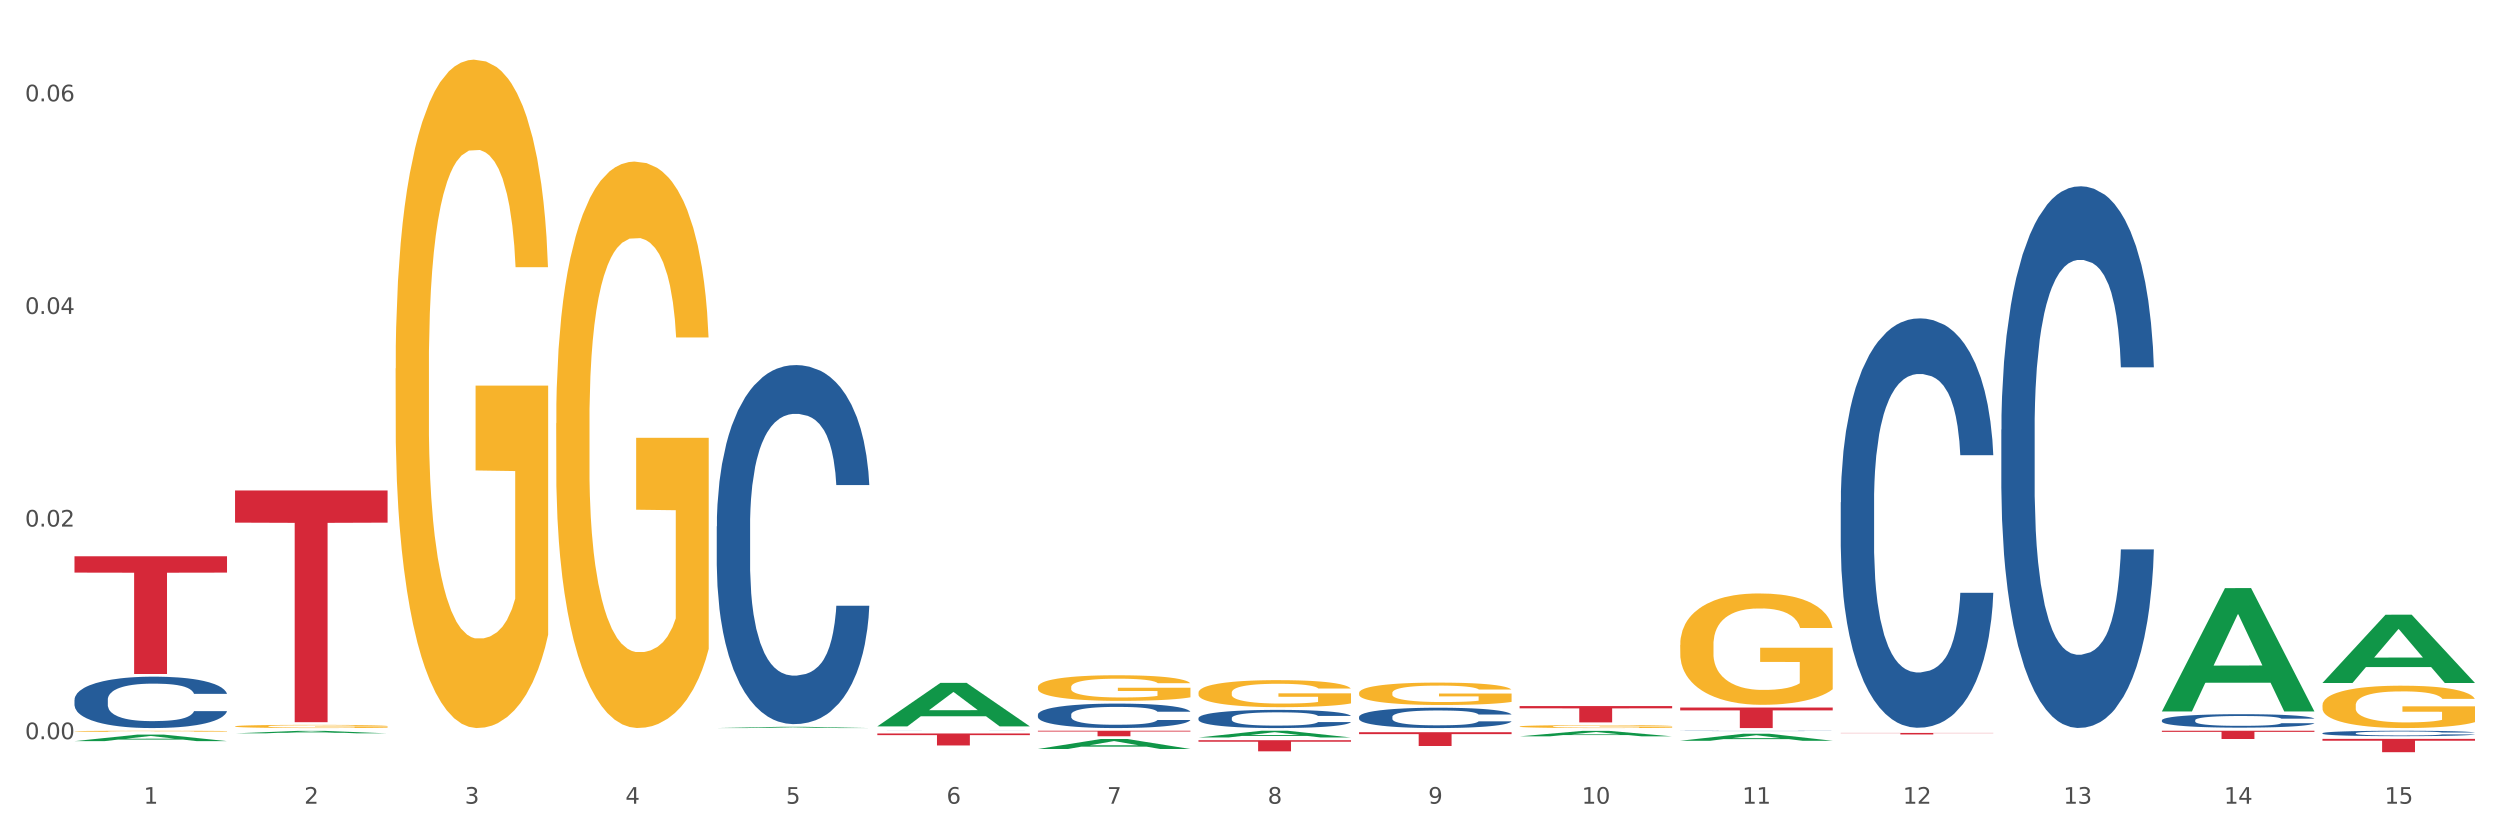 <?xml version="1.0" encoding="utf-8" standalone="no"?>
<!DOCTYPE svg PUBLIC "-//W3C//DTD SVG 1.1//EN"
  "http://www.w3.org/Graphics/SVG/1.1/DTD/svg11.dtd">
<svg xmlns:xlink="http://www.w3.org/1999/xlink" width="1080pt" height="360pt" viewBox="0 0 1080 360" xmlns="http://www.w3.org/2000/svg" version="1.1">
 <rect x="0" y="0" width="1080" height="360" fill="#333333" stroke="none"/>
 <defs>
  <style type="text/css">*{stroke-linejoin: round; stroke-linecap: butt}</style>
 </defs>
 <g id="figure_1">
  <g id="patch_1">
   <path d="M 0 360 
L 1080 360 
L 1080 0 
L 0 0 
z
" style="fill: #ffffff; stroke: #ffffff; stroke-linejoin: miter"/>
  </g>
  <g id="axes_1">
   <g id="matplotlib.axis_1">
    <g id="xtick_1">
     <g id="text_1">
      <!-- 1 -->
      <g style="fill: #4d4d4d" transform="translate(62.07 347.204) scale(0.096 -0.096)">
       <defs>
        <path id="DejaVuSans-31" d="M 794 531 
L 1825 531 
L 1825 4091 
L 703 3866 
L 703 4441 
L 1819 4666 
L 2450 4666 
L 2450 531 
L 3481 531 
L 3481 0 
L 794 0 
L 794 531 
z
" transform="scale(0.016)"/>
       </defs>
       <use xlink:href="#DejaVuSans-31"/>
      </g>
     </g>
    </g>
    <g id="xtick_2">
     <g id="text_2">
      <!-- 2 -->
      <g style="fill: #4d4d4d" transform="translate(131.436 347.204) scale(0.096 -0.096)">
       <defs>
        <path id="DejaVuSans-32" d="M 1228 531 
L 3431 531 
L 3431 0 
L 469 0 
L 469 531 
Q 828 903 1448 1529 
Q 2069 2156 2228 2338 
Q 2531 2678 2651 2914 
Q 2772 3150 2772 3378 
Q 2772 3750 2511 3984 
Q 2250 4219 1831 4219 
Q 1534 4219 1204 4116 
Q 875 4013 500 3803 
L 500 4441 
Q 881 4594 1212 4672 
Q 1544 4750 1819 4750 
Q 2544 4750 2975 4387 
Q 3406 4025 3406 3419 
Q 3406 3131 3298 2873 
Q 3191 2616 2906 2266 
Q 2828 2175 2409 1742 
Q 1991 1309 1228 531 
z
" transform="scale(0.016)"/>
       </defs>
       <use xlink:href="#DejaVuSans-32"/>
      </g>
     </g>
    </g>
    <g id="xtick_3">
     <g id="text_3">
      <!-- 3 -->
      <g style="fill: #4d4d4d" transform="translate(200.802 347.204) scale(0.096 -0.096)">
       <defs>
        <path id="DejaVuSans-33" d="M 2597 2516 
Q 3050 2419 3304 2112 
Q 3559 1806 3559 1356 
Q 3559 666 3084 287 
Q 2609 -91 1734 -91 
Q 1441 -91 1130 -33 
Q 819 25 488 141 
L 488 750 
Q 750 597 1062 519 
Q 1375 441 1716 441 
Q 2309 441 2620 675 
Q 2931 909 2931 1356 
Q 2931 1769 2642 2001 
Q 2353 2234 1838 2234 
L 1294 2234 
L 1294 2753 
L 1863 2753 
Q 2328 2753 2575 2939 
Q 2822 3125 2822 3475 
Q 2822 3834 2567 4026 
Q 2313 4219 1838 4219 
Q 1578 4219 1281 4162 
Q 984 4106 628 3988 
L 628 4550 
Q 988 4650 1302 4700 
Q 1616 4750 1894 4750 
Q 2613 4750 3031 4423 
Q 3450 4097 3450 3541 
Q 3450 3153 3228 2886 
Q 3006 2619 2597 2516 
z
" transform="scale(0.016)"/>
       </defs>
       <use xlink:href="#DejaVuSans-33"/>
      </g>
     </g>
    </g>
    <g id="xtick_4">
     <g id="text_4">
      <!-- 4 -->
      <g style="fill: #4d4d4d" transform="translate(270.169 347.204) scale(0.096 -0.096)">
       <defs>
        <path id="DejaVuSans-34" d="M 2419 4116 
L 825 1625 
L 2419 1625 
L 2419 4116 
z
M 2253 4666 
L 3047 4666 
L 3047 1625 
L 3713 1625 
L 3713 1100 
L 3047 1100 
L 3047 0 
L 2419 0 
L 2419 1100 
L 313 1100 
L 313 1709 
L 2253 4666 
z
" transform="scale(0.016)"/>
       </defs>
       <use xlink:href="#DejaVuSans-34"/>
      </g>
     </g>
    </g>
    <g id="xtick_5">
     <g id="text_5">
      <!-- 5 -->
      <g style="fill: #4d4d4d" transform="translate(339.535 347.204) scale(0.096 -0.096)">
       <defs>
        <path id="DejaVuSans-35" d="M 691 4666 
L 3169 4666 
L 3169 4134 
L 1269 4134 
L 1269 2991 
Q 1406 3038 1543 3061 
Q 1681 3084 1819 3084 
Q 2600 3084 3056 2656 
Q 3513 2228 3513 1497 
Q 3513 744 3044 326 
Q 2575 -91 1722 -91 
Q 1428 -91 1123 -41 
Q 819 9 494 109 
L 494 744 
Q 775 591 1075 516 
Q 1375 441 1709 441 
Q 2250 441 2565 725 
Q 2881 1009 2881 1497 
Q 2881 1984 2565 2268 
Q 2250 2553 1709 2553 
Q 1456 2553 1204 2497 
Q 953 2441 691 2322 
L 691 4666 
z
" transform="scale(0.016)"/>
       </defs>
       <use xlink:href="#DejaVuSans-35"/>
      </g>
     </g>
    </g>
    <g id="xtick_6">
     <g id="text_6">
      <!-- 6 -->
      <g style="fill: #4d4d4d" transform="translate(408.901 347.204) scale(0.096 -0.096)">
       <defs>
        <path id="DejaVuSans-36" d="M 2113 2584 
Q 1688 2584 1439 2293 
Q 1191 2003 1191 1497 
Q 1191 994 1439 701 
Q 1688 409 2113 409 
Q 2538 409 2786 701 
Q 3034 994 3034 1497 
Q 3034 2003 2786 2293 
Q 2538 2584 2113 2584 
z
M 3366 4563 
L 3366 3988 
Q 3128 4100 2886 4159 
Q 2644 4219 2406 4219 
Q 1781 4219 1451 3797 
Q 1122 3375 1075 2522 
Q 1259 2794 1537 2939 
Q 1816 3084 2150 3084 
Q 2853 3084 3261 2657 
Q 3669 2231 3669 1497 
Q 3669 778 3244 343 
Q 2819 -91 2113 -91 
Q 1303 -91 875 529 
Q 447 1150 447 2328 
Q 447 3434 972 4092 
Q 1497 4750 2381 4750 
Q 2619 4750 2861 4703 
Q 3103 4656 3366 4563 
z
" transform="scale(0.016)"/>
       </defs>
       <use xlink:href="#DejaVuSans-36"/>
      </g>
     </g>
    </g>
    <g id="xtick_7">
     <g id="text_7">
      <!-- 7 -->
      <g style="fill: #4d4d4d" transform="translate(478.267 347.204) scale(0.096 -0.096)">
       <defs>
        <path id="DejaVuSans-37" d="M 525 4666 
L 3525 4666 
L 3525 4397 
L 1831 0 
L 1172 0 
L 2766 4134 
L 525 4134 
L 525 4666 
z
" transform="scale(0.016)"/>
       </defs>
       <use xlink:href="#DejaVuSans-37"/>
      </g>
     </g>
    </g>
    <g id="xtick_8">
     <g id="text_8">
      <!-- 8 -->
      <g style="fill: #4d4d4d" transform="translate(547.634 347.204) scale(0.096 -0.096)">
       <defs>
        <path id="DejaVuSans-38" d="M 2034 2216 
Q 1584 2216 1326 1975 
Q 1069 1734 1069 1313 
Q 1069 891 1326 650 
Q 1584 409 2034 409 
Q 2484 409 2743 651 
Q 3003 894 3003 1313 
Q 3003 1734 2745 1975 
Q 2488 2216 2034 2216 
z
M 1403 2484 
Q 997 2584 770 2862 
Q 544 3141 544 3541 
Q 544 4100 942 4425 
Q 1341 4750 2034 4750 
Q 2731 4750 3128 4425 
Q 3525 4100 3525 3541 
Q 3525 3141 3298 2862 
Q 3072 2584 2669 2484 
Q 3125 2378 3379 2068 
Q 3634 1759 3634 1313 
Q 3634 634 3220 271 
Q 2806 -91 2034 -91 
Q 1263 -91 848 271 
Q 434 634 434 1313 
Q 434 1759 690 2068 
Q 947 2378 1403 2484 
z
M 1172 3481 
Q 1172 3119 1398 2916 
Q 1625 2713 2034 2713 
Q 2441 2713 2670 2916 
Q 2900 3119 2900 3481 
Q 2900 3844 2670 4047 
Q 2441 4250 2034 4250 
Q 1625 4250 1398 4047 
Q 1172 3844 1172 3481 
z
" transform="scale(0.016)"/>
       </defs>
       <use xlink:href="#DejaVuSans-38"/>
      </g>
     </g>
    </g>
    <g id="xtick_9">
     <g id="text_9">
      <!-- 9 -->
      <g style="fill: #4d4d4d" transform="translate(617 347.204) scale(0.096 -0.096)">
       <defs>
        <path id="DejaVuSans-39" d="M 703 97 
L 703 672 
Q 941 559 1184 500 
Q 1428 441 1663 441 
Q 2288 441 2617 861 
Q 2947 1281 2994 2138 
Q 2813 1869 2534 1725 
Q 2256 1581 1919 1581 
Q 1219 1581 811 2004 
Q 403 2428 403 3163 
Q 403 3881 828 4315 
Q 1253 4750 1959 4750 
Q 2769 4750 3195 4129 
Q 3622 3509 3622 2328 
Q 3622 1225 3098 567 
Q 2575 -91 1691 -91 
Q 1453 -91 1209 -44 
Q 966 3 703 97 
z
M 1959 2075 
Q 2384 2075 2632 2365 
Q 2881 2656 2881 3163 
Q 2881 3666 2632 3958 
Q 2384 4250 1959 4250 
Q 1534 4250 1286 3958 
Q 1038 3666 1038 3163 
Q 1038 2656 1286 2365 
Q 1534 2075 1959 2075 
z
" transform="scale(0.016)"/>
       </defs>
       <use xlink:href="#DejaVuSans-39"/>
      </g>
     </g>
    </g>
    <g id="xtick_10">
     <g id="text_10">
      <!-- 10 -->
      <g style="fill: #4d4d4d" transform="translate(683.312 347.204) scale(0.096 -0.096)">
       <defs>
        <path id="DejaVuSans-30" d="M 2034 4250 
Q 1547 4250 1301 3770 
Q 1056 3291 1056 2328 
Q 1056 1369 1301 889 
Q 1547 409 2034 409 
Q 2525 409 2770 889 
Q 3016 1369 3016 2328 
Q 3016 3291 2770 3770 
Q 2525 4250 2034 4250 
z
M 2034 4750 
Q 2819 4750 3233 4129 
Q 3647 3509 3647 2328 
Q 3647 1150 3233 529 
Q 2819 -91 2034 -91 
Q 1250 -91 836 529 
Q 422 1150 422 2328 
Q 422 3509 836 4129 
Q 1250 4750 2034 4750 
z
" transform="scale(0.016)"/>
       </defs>
       <use xlink:href="#DejaVuSans-31"/>
       <use xlink:href="#DejaVuSans-30" transform="translate(63.623 0)"/>
      </g>
     </g>
    </g>
    <g id="xtick_11">
     <g id="text_11">
      <!-- 11 -->
      <g style="fill: #4d4d4d" transform="translate(752.678 347.204) scale(0.096 -0.096)">
       <use xlink:href="#DejaVuSans-31"/>
       <use xlink:href="#DejaVuSans-31" transform="translate(63.623 0)"/>
      </g>
     </g>
    </g>
    <g id="xtick_12">
     <g id="text_12">
      <!-- 12 -->
      <g style="fill: #4d4d4d" transform="translate(822.044 347.204) scale(0.096 -0.096)">
       <use xlink:href="#DejaVuSans-31"/>
       <use xlink:href="#DejaVuSans-32" transform="translate(63.623 0)"/>
      </g>
     </g>
    </g>
    <g id="xtick_13">
     <g id="text_13">
      <!-- 13 -->
      <g style="fill: #4d4d4d" transform="translate(891.411 347.204) scale(0.096 -0.096)">
       <use xlink:href="#DejaVuSans-31"/>
       <use xlink:href="#DejaVuSans-33" transform="translate(63.623 0)"/>
      </g>
     </g>
    </g>
    <g id="xtick_14">
     <g id="text_14">
      <!-- 14 -->
      <g style="fill: #4d4d4d" transform="translate(960.777 347.204) scale(0.096 -0.096)">
       <use xlink:href="#DejaVuSans-31"/>
       <use xlink:href="#DejaVuSans-34" transform="translate(63.623 0)"/>
      </g>
     </g>
    </g>
    <g id="xtick_15">
     <g id="text_15">
      <!-- 15 -->
      <g style="fill: #4d4d4d" transform="translate(1030.143 347.204) scale(0.096 -0.096)">
       <use xlink:href="#DejaVuSans-31"/>
       <use xlink:href="#DejaVuSans-35" transform="translate(63.623 0)"/>
      </g>
     </g>
    </g>
    <g id="xtick_16"/>
    <g id="xtick_17"/>
    <g id="xtick_18"/>
    <g id="xtick_19"/>
    <g id="xtick_20"/>
    <g id="xtick_21"/>
    <g id="xtick_22"/>
    <g id="xtick_23"/>
    <g id="xtick_24"/>
    <g id="xtick_25"/>
    <g id="xtick_26"/>
    <g id="xtick_27"/>
    <g id="xtick_28"/>
    <g id="xtick_29"/>
   </g>
   <g id="matplotlib.axis_2">
    <g id="ytick_1">
     <g id="text_16">
      <!-- 0.00 -->
      <g style="fill: #4d4d4d" transform="translate(10.8 319.33) scale(0.096 -0.096)">
       <defs>
        <path id="DejaVuSans-2e" d="M 684 794 
L 1344 794 
L 1344 0 
L 684 0 
L 684 794 
z
" transform="scale(0.016)"/>
       </defs>
       <use xlink:href="#DejaVuSans-30"/>
       <use xlink:href="#DejaVuSans-2e" transform="translate(63.623 0)"/>
       <use xlink:href="#DejaVuSans-30" transform="translate(95.41 0)"/>
       <use xlink:href="#DejaVuSans-30" transform="translate(159.033 0)"/>
      </g>
     </g>
    </g>
    <g id="ytick_2">
     <g id="text_17">
      <!-- 0.02 -->
      <g style="fill: #4d4d4d" transform="translate(10.8 227.479) scale(0.096 -0.096)">
       <use xlink:href="#DejaVuSans-30"/>
       <use xlink:href="#DejaVuSans-2e" transform="translate(63.623 0)"/>
       <use xlink:href="#DejaVuSans-30" transform="translate(95.41 0)"/>
       <use xlink:href="#DejaVuSans-32" transform="translate(159.033 0)"/>
      </g>
     </g>
    </g>
    <g id="ytick_3">
     <g id="text_18">
      <!-- 0.04 -->
      <g style="fill: #4d4d4d" transform="translate(10.8 135.627) scale(0.096 -0.096)">
       <use xlink:href="#DejaVuSans-30"/>
       <use xlink:href="#DejaVuSans-2e" transform="translate(63.623 0)"/>
       <use xlink:href="#DejaVuSans-30" transform="translate(95.41 0)"/>
       <use xlink:href="#DejaVuSans-34" transform="translate(159.033 0)"/>
      </g>
     </g>
    </g>
    <g id="ytick_4">
     <g id="text_19">
      <!-- 0.06 -->
      <g style="fill: #4d4d4d" transform="translate(10.8 43.776) scale(0.096 -0.096)">
       <use xlink:href="#DejaVuSans-30"/>
       <use xlink:href="#DejaVuSans-2e" transform="translate(63.623 0)"/>
       <use xlink:href="#DejaVuSans-30" transform="translate(95.41 0)"/>
       <use xlink:href="#DejaVuSans-36" transform="translate(159.033 0)"/>
      </g>
     </g>
    </g>
    <g id="ytick_5"/>
    <g id="ytick_6"/>
    <g id="ytick_7"/>
   </g>
   <g id="PolyCollection_1">
    <path d="M 32.175 320.168 
L 32.243 320.165 
L 59.417 317.343 
L 70.695 317.34 
L 98.073 320.173 
L 85.029 320.173 
L 79.119 319.514 
L 51.061 319.514 
L 50.857 319.524 
L 45.151 320.173 
L 32.175 320.173 
L 32.175 320.168 
L 54.594 319.12 
L 75.586 319.117 
L 65.192 317.944 
L 65.056 317.939 
L 64.92 317.947 
L 54.526 319.117 
L 54.594 319.12 
L 32.175 320.168 
z
" clip-path="url(#p53a0c4a717)" style="fill: #109648"/>
    <path d="M 240.274 182.874 
L 240.351 182.65 
L 240.351 174.605 
L 240.507 167.677 
L 241.285 150.916 
L 242.452 137.06 
L 243.308 129.685 
L 244.164 123.651 
L 245.175 117.617 
L 246.42 111.36 
L 248.676 102.197 
L 250.077 97.504 
L 251.788 92.587 
L 254.9 85.436 
L 257.157 81.413 
L 259.491 78.061 
L 263.303 74.038 
L 265.793 72.25 
L 268.438 70.909 
L 271.628 70.015 
L 274.04 69.792 
L 279.33 70.462 
L 283.843 72.474 
L 286.021 74.038 
L 288.822 76.72 
L 290.3 78.508 
L 292.712 82.083 
L 295.202 86.776 
L 296.913 90.799 
L 299.481 98.398 
L 301.426 105.996 
L 303.215 115.382 
L 304.149 121.863 
L 304.849 127.897 
L 305.471 134.825 
L 306.094 145.776 
L 292.089 145.776 
L 291.545 137.954 
L 290.689 130.579 
L 289.444 123.428 
L 288.355 118.958 
L 286.488 113.371 
L 284.776 109.795 
L 282.987 107.113 
L 280.808 104.879 
L 279.097 103.761 
L 276.685 102.867 
L 271.939 103.091 
L 268.749 104.879 
L 266.571 107.113 
L 265.17 109.125 
L 263.925 111.36 
L 262.525 114.488 
L 260.891 119.181 
L 259.724 123.428 
L 258.557 128.791 
L 257.623 134.155 
L 256.768 140.412 
L 256.067 147.117 
L 255.523 154.045 
L 255.056 162.537 
L 254.667 176.616 
L 254.667 207.233 
L 254.823 214.161 
L 255.212 223.324 
L 255.678 230.252 
L 256.456 238.521 
L 257.157 244.108 
L 258.479 252.153 
L 259.957 258.858 
L 261.124 263.104 
L 262.291 266.679 
L 264.314 271.596 
L 266.571 275.619 
L 268.516 278.077 
L 271.161 280.312 
L 272.95 281.206 
L 274.506 281.653 
L 278.319 281.653 
L 281.042 280.982 
L 284.076 279.418 
L 286.41 277.407 
L 288.355 274.948 
L 290.533 270.926 
L 291.934 267.126 
L 291.934 220.419 
L 274.818 220.195 
L 274.818 189.131 
L 306.172 189.131 
L 306.172 280.312 
L 304.849 285.005 
L 303.371 289.251 
L 301.815 293.05 
L 299.481 297.743 
L 296.68 302.213 
L 294.19 305.342 
L 291.545 308.024 
L 288.433 310.482 
L 284.387 312.717 
L 281.897 313.611 
L 278.785 314.281 
L 275.129 314.505 
L 271.939 314.058 
L 268.827 312.94 
L 265.559 310.929 
L 262.369 308.024 
L 259.957 305.118 
L 257.546 301.543 
L 254.978 296.85 
L 252.955 292.38 
L 251.399 288.357 
L 249.688 283.217 
L 247.82 276.513 
L 246.42 270.479 
L 245.175 264.221 
L 243.853 256.176 
L 242.919 249.248 
L 241.985 240.532 
L 241.441 234.051 
L 240.818 223.994 
L 240.351 209.915 
L 240.274 182.874 
z
" clip-path="url(#p53a0c4a717)" style="fill: #f7b32b"/>
    <path d="M 448.372 296.828 
L 448.45 296.818 
L 448.45 296.454 
L 448.606 296.14 
L 449.384 295.381 
L 450.551 294.754 
L 451.407 294.42 
L 452.262 294.147 
L 453.274 293.873 
L 454.519 293.59 
L 456.775 293.175 
L 458.175 292.963 
L 459.887 292.74 
L 462.999 292.416 
L 465.255 292.234 
L 467.589 292.082 
L 471.402 291.9 
L 473.891 291.819 
L 476.536 291.758 
L 479.726 291.718 
L 482.138 291.708 
L 487.429 291.738 
L 491.941 291.829 
L 494.12 291.9 
L 496.92 292.022 
L 498.399 292.103 
L 500.811 292.264 
L 503.3 292.477 
L 505.012 292.659 
L 507.579 293.003 
L 509.524 293.347 
L 511.314 293.772 
L 512.247 294.066 
L 512.948 294.339 
L 513.57 294.652 
L 514.192 295.148 
L 500.188 295.148 
L 499.644 294.794 
L 498.788 294.46 
L 497.543 294.136 
L 496.454 293.934 
L 494.586 293.681 
L 492.875 293.519 
L 491.085 293.398 
L 488.907 293.297 
L 487.195 293.246 
L 484.783 293.205 
L 480.038 293.216 
L 476.848 293.297 
L 474.669 293.398 
L 473.269 293.489 
L 472.024 293.59 
L 470.624 293.732 
L 468.99 293.944 
L 467.823 294.136 
L 466.656 294.379 
L 465.722 294.622 
L 464.866 294.905 
L 464.166 295.209 
L 463.621 295.523 
L 463.155 295.907 
L 462.766 296.545 
L 462.766 297.931 
L 462.921 298.245 
L 463.31 298.659 
L 463.777 298.973 
L 464.555 299.348 
L 465.255 299.601 
L 466.578 299.965 
L 468.056 300.268 
L 469.223 300.461 
L 470.39 300.623 
L 472.413 300.845 
L 474.669 301.027 
L 476.614 301.139 
L 479.26 301.24 
L 481.049 301.28 
L 482.605 301.3 
L 486.417 301.3 
L 489.14 301.27 
L 492.175 301.199 
L 494.509 301.108 
L 496.454 300.997 
L 498.632 300.815 
L 500.033 300.643 
L 500.033 298.528 
L 482.916 298.518 
L 482.916 297.111 
L 514.27 297.111 
L 514.27 301.24 
L 512.948 301.452 
L 511.469 301.645 
L 509.913 301.817 
L 507.579 302.029 
L 504.778 302.231 
L 502.289 302.373 
L 499.644 302.495 
L 496.531 302.606 
L 492.486 302.707 
L 489.996 302.747 
L 486.884 302.778 
L 483.227 302.788 
L 480.038 302.768 
L 476.925 302.717 
L 473.658 302.626 
L 470.468 302.495 
L 468.056 302.363 
L 465.644 302.201 
L 463.077 301.989 
L 461.054 301.786 
L 459.498 301.604 
L 457.786 301.371 
L 455.919 301.068 
L 454.519 300.795 
L 453.274 300.511 
L 451.951 300.147 
L 451.018 299.833 
L 450.084 299.439 
L 449.539 299.145 
L 448.917 298.69 
L 448.45 298.052 
L 448.372 296.828 
z
" clip-path="url(#p53a0c4a717)" style="fill: #f7b32b"/>
    <path d="M 517.739 299.22 
L 517.816 299.209 
L 517.816 298.825 
L 517.972 298.494 
L 518.75 297.694 
L 519.917 297.032 
L 520.773 296.68 
L 521.629 296.392 
L 522.64 296.104 
L 523.885 295.805 
L 526.141 295.368 
L 527.542 295.144 
L 529.253 294.909 
L 532.365 294.568 
L 534.621 294.376 
L 536.956 294.215 
L 540.768 294.023 
L 543.257 293.938 
L 545.903 293.874 
L 549.093 293.831 
L 551.504 293.821 
L 556.795 293.853 
L 561.307 293.949 
L 563.486 294.023 
L 566.287 294.151 
L 567.765 294.237 
L 570.177 294.408 
L 572.666 294.632 
L 574.378 294.824 
L 576.946 295.186 
L 578.891 295.549 
L 580.68 295.997 
L 581.614 296.307 
L 582.314 296.595 
L 582.936 296.926 
L 583.559 297.449 
L 569.554 297.449 
L 569.01 297.075 
L 568.154 296.723 
L 566.909 296.382 
L 565.82 296.168 
L 563.953 295.901 
L 562.241 295.731 
L 560.452 295.603 
L 558.273 295.496 
L 556.562 295.443 
L 554.15 295.4 
L 549.404 295.411 
L 546.214 295.496 
L 544.035 295.603 
L 542.635 295.699 
L 541.39 295.805 
L 539.99 295.955 
L 538.356 296.179 
L 537.189 296.382 
L 536.022 296.638 
L 535.088 296.894 
L 534.232 297.192 
L 533.532 297.513 
L 532.988 297.843 
L 532.521 298.249 
L 532.132 298.921 
L 532.132 300.383 
L 532.287 300.714 
L 532.676 301.151 
L 533.143 301.482 
L 533.921 301.877 
L 534.621 302.143 
L 535.944 302.528 
L 537.422 302.848 
L 538.589 303.05 
L 539.756 303.221 
L 541.779 303.456 
L 544.035 303.648 
L 545.981 303.765 
L 548.626 303.872 
L 550.415 303.915 
L 551.971 303.936 
L 555.784 303.936 
L 558.507 303.904 
L 561.541 303.829 
L 563.875 303.733 
L 565.82 303.616 
L 567.998 303.424 
L 569.399 303.242 
L 569.399 301.012 
L 552.282 301.002 
L 552.282 299.519 
L 583.636 299.519 
L 583.636 303.872 
L 582.314 304.096 
L 580.836 304.299 
L 579.28 304.48 
L 576.946 304.704 
L 574.145 304.918 
L 571.655 305.067 
L 569.01 305.195 
L 565.898 305.312 
L 561.852 305.419 
L 559.362 305.462 
L 556.25 305.494 
L 552.594 305.505 
L 549.404 305.483 
L 546.292 305.43 
L 543.024 305.334 
L 539.834 305.195 
L 537.422 305.056 
L 535.01 304.886 
L 532.443 304.662 
L 530.42 304.448 
L 528.864 304.256 
L 527.153 304.011 
L 525.285 303.691 
L 523.885 303.403 
L 522.64 303.104 
L 521.317 302.72 
L 520.384 302.389 
L 519.45 301.973 
L 518.906 301.663 
L 518.283 301.183 
L 517.816 300.511 
L 517.739 299.22 
z
" clip-path="url(#p53a0c4a717)" style="fill: #f7b32b"/>
    <path d="M 587.105 299.359 
L 587.183 299.35 
L 587.183 299.032 
L 587.338 298.757 
L 588.116 298.093 
L 589.283 297.544 
L 590.139 297.252 
L 590.995 297.013 
L 592.006 296.774 
L 593.251 296.526 
L 595.507 296.164 
L 596.908 295.978 
L 598.619 295.783 
L 601.731 295.5 
L 603.988 295.34 
L 606.322 295.208 
L 610.134 295.048 
L 612.624 294.977 
L 615.269 294.924 
L 618.459 294.889 
L 620.871 294.88 
L 626.161 294.907 
L 630.674 294.986 
L 632.852 295.048 
L 635.653 295.154 
L 637.131 295.225 
L 639.543 295.367 
L 642.033 295.553 
L 643.744 295.712 
L 646.312 296.013 
L 648.257 296.314 
L 650.046 296.686 
L 650.98 296.943 
L 651.68 297.182 
L 652.302 297.456 
L 652.925 297.89 
L 638.921 297.89 
L 638.376 297.58 
L 637.52 297.288 
L 636.275 297.004 
L 635.186 296.827 
L 633.319 296.606 
L 631.607 296.465 
L 629.818 296.358 
L 627.639 296.27 
L 625.928 296.226 
L 623.516 296.19 
L 618.77 296.199 
L 615.58 296.27 
L 613.402 296.358 
L 612.001 296.438 
L 610.756 296.526 
L 609.356 296.65 
L 607.722 296.836 
L 606.555 297.004 
L 605.388 297.217 
L 604.455 297.429 
L 603.599 297.677 
L 602.898 297.943 
L 602.354 298.217 
L 601.887 298.554 
L 601.498 299.111 
L 601.498 300.324 
L 601.654 300.598 
L 602.043 300.961 
L 602.509 301.236 
L 603.287 301.563 
L 603.988 301.784 
L 605.31 302.103 
L 606.789 302.369 
L 607.956 302.537 
L 609.123 302.679 
L 611.145 302.873 
L 613.402 303.033 
L 615.347 303.13 
L 617.992 303.219 
L 619.781 303.254 
L 621.337 303.272 
L 625.15 303.272 
L 627.873 303.245 
L 630.907 303.183 
L 633.241 303.103 
L 635.186 303.006 
L 637.365 302.847 
L 638.765 302.696 
L 638.765 300.846 
L 621.649 300.837 
L 621.649 299.607 
L 653.003 299.607 
L 653.003 303.219 
L 651.68 303.404 
L 650.202 303.573 
L 648.646 303.723 
L 646.312 303.909 
L 643.511 304.086 
L 641.021 304.21 
L 638.376 304.316 
L 635.264 304.414 
L 631.218 304.502 
L 628.729 304.537 
L 625.617 304.564 
L 621.96 304.573 
L 618.77 304.555 
L 615.658 304.511 
L 612.39 304.431 
L 609.2 304.316 
L 606.789 304.201 
L 604.377 304.059 
L 601.809 303.874 
L 599.786 303.697 
L 598.23 303.537 
L 596.519 303.334 
L 594.652 303.068 
L 593.251 302.829 
L 592.006 302.581 
L 590.684 302.262 
L 589.75 301.988 
L 588.816 301.643 
L 588.272 301.386 
L 587.649 300.988 
L 587.183 300.43 
L 587.105 299.359 
z
" clip-path="url(#p53a0c4a717)" style="fill: #f7b32b"/>
    <path d="M 656.471 313.838 
L 656.549 313.837 
L 656.549 313.795 
L 656.704 313.759 
L 657.482 313.672 
L 658.649 313.599 
L 659.505 313.561 
L 660.361 313.53 
L 661.372 313.498 
L 662.617 313.466 
L 664.874 313.418 
L 666.274 313.394 
L 667.986 313.368 
L 671.098 313.331 
L 673.354 313.31 
L 675.688 313.292 
L 679.5 313.271 
L 681.99 313.262 
L 684.635 313.255 
L 687.825 313.25 
L 690.237 313.249 
L 695.527 313.253 
L 700.04 313.263 
L 702.218 313.271 
L 705.019 313.285 
L 706.497 313.295 
L 708.909 313.313 
L 711.399 313.338 
L 713.111 313.359 
L 715.678 313.398 
L 717.623 313.438 
L 719.412 313.487 
L 720.346 313.52 
L 721.046 313.552 
L 721.669 313.588 
L 722.291 313.645 
L 708.287 313.645 
L 707.742 313.604 
L 706.886 313.566 
L 705.642 313.528 
L 704.552 313.505 
L 702.685 313.476 
L 700.973 313.458 
L 699.184 313.444 
L 697.006 313.432 
L 695.294 313.426 
L 692.882 313.421 
L 688.136 313.423 
L 684.946 313.432 
L 682.768 313.444 
L 681.367 313.454 
L 680.123 313.466 
L 678.722 313.482 
L 677.088 313.506 
L 675.921 313.528 
L 674.754 313.556 
L 673.821 313.584 
L 672.965 313.617 
L 672.265 313.652 
L 671.72 313.688 
L 671.253 313.732 
L 670.864 313.805 
L 670.864 313.965 
L 671.02 314.001 
L 671.409 314.048 
L 671.876 314.085 
L 672.654 314.128 
L 673.354 314.157 
L 674.677 314.199 
L 676.155 314.233 
L 677.322 314.256 
L 678.489 314.274 
L 680.512 314.3 
L 682.768 314.321 
L 684.713 314.333 
L 687.358 314.345 
L 689.148 314.35 
L 690.704 314.352 
L 694.516 314.352 
L 697.239 314.349 
L 700.273 314.34 
L 702.607 314.33 
L 704.552 314.317 
L 706.731 314.296 
L 708.131 314.276 
L 708.131 314.033 
L 691.015 314.032 
L 691.015 313.87 
L 722.369 313.87 
L 722.369 314.345 
L 721.046 314.37 
L 719.568 314.392 
L 718.012 314.411 
L 715.678 314.436 
L 712.877 314.459 
L 710.387 314.475 
L 707.742 314.489 
L 704.63 314.502 
L 700.584 314.514 
L 698.095 314.518 
L 694.983 314.522 
L 691.326 314.523 
L 688.136 314.521 
L 685.024 314.515 
L 681.756 314.504 
L 678.567 314.489 
L 676.155 314.474 
L 673.743 314.456 
L 671.175 314.431 
L 669.153 314.408 
L 667.597 314.387 
L 665.885 314.36 
L 664.018 314.325 
L 662.617 314.294 
L 661.372 314.261 
L 660.05 314.219 
L 659.116 314.183 
L 658.183 314.138 
L 657.638 314.104 
L 657.016 314.052 
L 656.549 313.979 
L 656.471 313.838 
z
" clip-path="url(#p53a0c4a717)" style="fill: #f7b32b"/>
    <path d="M 725.837 278.602 
L 725.915 278.558 
L 725.915 276.976 
L 726.071 275.613 
L 726.849 272.317 
L 728.016 269.592 
L 728.871 268.142 
L 729.727 266.955 
L 730.739 265.768 
L 731.984 264.538 
L 734.24 262.736 
L 735.64 261.813 
L 737.352 260.846 
L 740.464 259.439 
L 742.72 258.648 
L 745.054 257.989 
L 748.866 257.198 
L 751.356 256.846 
L 754.001 256.583 
L 757.191 256.407 
L 759.603 256.363 
L 764.894 256.495 
L 769.406 256.89 
L 771.585 257.198 
L 774.385 257.725 
L 775.864 258.077 
L 778.275 258.78 
L 780.765 259.703 
L 782.477 260.494 
L 785.044 261.988 
L 786.989 263.483 
L 788.779 265.329 
L 789.712 266.603 
L 790.412 267.79 
L 791.035 269.152 
L 791.657 271.306 
L 777.653 271.306 
L 777.108 269.768 
L 776.253 268.317 
L 775.008 266.911 
L 773.919 266.032 
L 772.051 264.933 
L 770.34 264.23 
L 768.55 263.703 
L 766.372 263.263 
L 764.66 263.043 
L 762.248 262.867 
L 757.502 262.911 
L 754.313 263.263 
L 752.134 263.703 
L 750.734 264.098 
L 749.489 264.538 
L 748.088 265.153 
L 746.455 266.076 
L 745.288 266.911 
L 744.121 267.966 
L 743.187 269.021 
L 742.331 270.251 
L 741.631 271.57 
L 741.086 272.932 
L 740.62 274.602 
L 740.23 277.371 
L 740.23 283.392 
L 740.386 284.755 
L 740.775 286.557 
L 741.242 287.919 
L 742.02 289.546 
L 742.72 290.644 
L 744.043 292.227 
L 745.521 293.545 
L 746.688 294.38 
L 747.855 295.083 
L 749.878 296.05 
L 752.134 296.841 
L 754.079 297.325 
L 756.724 297.764 
L 758.514 297.94 
L 760.07 298.028 
L 763.882 298.028 
L 766.605 297.896 
L 769.639 297.589 
L 771.974 297.193 
L 773.919 296.71 
L 776.097 295.918 
L 777.497 295.171 
L 777.497 285.986 
L 760.381 285.942 
L 760.381 279.832 
L 791.735 279.832 
L 791.735 297.764 
L 790.412 298.687 
L 788.934 299.522 
L 787.378 300.27 
L 785.044 301.193 
L 782.243 302.072 
L 779.754 302.687 
L 777.108 303.214 
L 773.996 303.698 
L 769.951 304.137 
L 767.461 304.313 
L 764.349 304.445 
L 760.692 304.489 
L 757.502 304.401 
L 754.39 304.181 
L 751.123 303.786 
L 747.933 303.214 
L 745.521 302.643 
L 743.109 301.94 
L 740.542 301.017 
L 738.519 300.138 
L 736.963 299.347 
L 735.251 298.336 
L 733.384 297.017 
L 731.984 295.831 
L 730.739 294.6 
L 729.416 293.018 
L 728.482 291.655 
L 727.549 289.941 
L 727.004 288.667 
L 726.382 286.689 
L 725.915 283.92 
L 725.837 278.602 
z
" clip-path="url(#p53a0c4a717)" style="fill: #f7b32b"/>
    <path d="M 1003.302 304.676 
L 1003.38 304.659 
L 1003.38 304.057 
L 1003.535 303.539 
L 1004.314 302.285 
L 1005.481 301.248 
L 1006.336 300.697 
L 1007.192 300.245 
L 1008.204 299.794 
L 1009.448 299.326 
L 1011.705 298.64 
L 1013.105 298.289 
L 1014.817 297.921 
L 1017.929 297.386 
L 1020.185 297.085 
L 1022.519 296.835 
L 1026.331 296.534 
L 1028.821 296.4 
L 1031.466 296.3 
L 1034.656 296.233 
L 1037.068 296.216 
L 1042.358 296.266 
L 1046.871 296.417 
L 1049.049 296.534 
L 1051.85 296.734 
L 1053.328 296.868 
L 1055.74 297.136 
L 1058.23 297.487 
L 1059.942 297.788 
L 1062.509 298.356 
L 1064.454 298.924 
L 1066.244 299.627 
L 1067.177 300.112 
L 1067.877 300.563 
L 1068.5 301.081 
L 1069.122 301.9 
L 1055.118 301.9 
L 1054.573 301.315 
L 1053.717 300.764 
L 1052.473 300.229 
L 1051.383 299.894 
L 1049.516 299.476 
L 1047.805 299.209 
L 1046.015 299.008 
L 1043.837 298.841 
L 1042.125 298.757 
L 1039.713 298.69 
L 1034.967 298.707 
L 1031.777 298.841 
L 1029.599 299.008 
L 1028.199 299.159 
L 1026.954 299.326 
L 1025.553 299.56 
L 1023.919 299.911 
L 1022.752 300.229 
L 1021.585 300.63 
L 1020.652 301.031 
L 1019.796 301.499 
L 1019.096 302.001 
L 1018.551 302.519 
L 1018.084 303.154 
L 1017.695 304.208 
L 1017.695 306.498 
L 1017.851 307.016 
L 1018.24 307.702 
L 1018.707 308.22 
L 1019.485 308.839 
L 1020.185 309.257 
L 1021.508 309.859 
L 1022.986 310.36 
L 1024.153 310.678 
L 1025.32 310.945 
L 1027.343 311.313 
L 1029.599 311.614 
L 1031.544 311.798 
L 1034.189 311.965 
L 1035.979 312.032 
L 1037.535 312.065 
L 1041.347 312.065 
L 1044.07 312.015 
L 1047.104 311.898 
L 1049.438 311.748 
L 1051.383 311.564 
L 1053.562 311.263 
L 1054.962 310.979 
L 1054.962 307.484 
L 1037.846 307.468 
L 1037.846 305.144 
L 1069.2 305.144 
L 1069.2 311.965 
L 1067.877 312.316 
L 1066.399 312.634 
L 1064.843 312.918 
L 1062.509 313.269 
L 1059.708 313.604 
L 1057.219 313.838 
L 1054.573 314.038 
L 1051.461 314.222 
L 1047.416 314.389 
L 1044.926 314.456 
L 1041.814 314.506 
L 1038.157 314.523 
L 1034.967 314.49 
L 1031.855 314.406 
L 1028.588 314.256 
L 1025.398 314.038 
L 1022.986 313.821 
L 1020.574 313.553 
L 1018.007 313.202 
L 1015.984 312.868 
L 1014.428 312.567 
L 1012.716 312.182 
L 1010.849 311.681 
L 1009.448 311.229 
L 1008.204 310.761 
L 1006.881 310.159 
L 1005.947 309.641 
L 1005.014 308.989 
L 1004.469 308.504 
L 1003.847 307.752 
L 1003.38 306.699 
L 1003.302 304.676 
z
" clip-path="url(#p53a0c4a717)" style="fill: #f7b32b"/>
    <path d="M 1003.302 319.19 
L 1069.2 319.19 
L 1069.2 319.99 
L 1043.278 319.995 
L 1043.278 324.95 
L 1029.068 324.95 
L 1029.068 319.995 
L 1003.302 319.99 
L 1003.302 319.195 
L 1003.302 319.19 
z
" clip-path="url(#p53a0c4a717)" style="fill: #d62839"/>
    <path d="M 795.203 316.619 
L 861.101 316.619 
L 861.101 316.712 
L 835.179 316.713 
L 835.179 317.292 
L 820.969 317.292 
L 820.969 316.713 
L 795.203 316.712 
L 795.203 316.619 
L 795.203 316.619 
z
" clip-path="url(#p53a0c4a717)" style="fill: #d62839"/>
    <path d="M 725.837 305.649 
L 791.735 305.649 
L 791.735 306.882 
L 765.813 306.89 
L 765.813 314.523 
L 751.603 314.523 
L 751.603 306.89 
L 725.837 306.882 
L 725.837 305.657 
L 725.837 305.649 
z
" clip-path="url(#p53a0c4a717)" style="fill: #d62839"/>
    <path d="M 656.471 305.028 
L 722.369 305.028 
L 722.369 306.01 
L 696.447 306.016 
L 696.447 312.09 
L 682.237 312.09 
L 682.237 306.016 
L 656.471 306.01 
L 656.471 305.035 
L 656.471 305.028 
z
" clip-path="url(#p53a0c4a717)" style="fill: #d62839"/>
    <path d="M 587.105 316.304 
L 653.003 316.304 
L 653.003 317.133 
L 627.081 317.138 
L 627.081 322.264 
L 612.871 322.264 
L 612.871 317.138 
L 587.105 317.133 
L 587.105 316.31 
L 587.105 316.304 
z
" clip-path="url(#p53a0c4a717)" style="fill: #d62839"/>
    <path d="M 517.739 319.758 
L 583.636 319.758 
L 583.636 320.426 
L 557.715 320.431 
L 557.715 324.569 
L 543.504 324.569 
L 543.504 320.431 
L 517.739 320.426 
L 517.739 319.762 
L 517.739 319.758 
z
" clip-path="url(#p53a0c4a717)" style="fill: #d62839"/>
    <path d="M 448.372 315.683 
L 514.27 315.683 
L 514.27 316.015 
L 488.348 316.017 
L 488.348 318.075 
L 474.138 318.075 
L 474.138 316.017 
L 448.372 316.015 
L 448.372 315.685 
L 448.372 315.683 
z
" clip-path="url(#p53a0c4a717)" style="fill: #d62839"/>
    <path d="M 379.006 316.853 
L 444.904 316.853 
L 444.904 317.574 
L 418.982 317.579 
L 418.982 322.04 
L 404.772 322.04 
L 404.772 317.579 
L 379.006 317.574 
L 379.006 316.858 
L 379.006 316.853 
z
" clip-path="url(#p53a0c4a717)" style="fill: #d62839"/>
    <path d="M 101.541 211.869 
L 167.439 211.869 
L 167.439 225.781 
L 141.517 225.875 
L 141.517 311.981 
L 127.307 311.981 
L 127.307 225.875 
L 101.541 225.781 
L 101.541 211.963 
L 101.541 211.869 
z
" clip-path="url(#p53a0c4a717)" style="fill: #d62839"/>
    <path d="M 32.175 240.301 
L 98.073 240.301 
L 98.073 247.368 
L 72.151 247.416 
L 72.151 291.157 
L 57.941 291.157 
L 57.941 247.416 
L 32.175 247.368 
L 32.175 240.349 
L 32.175 240.301 
z
" clip-path="url(#p53a0c4a717)" style="fill: #d62839"/>
    <path d="M 32.175 315.913 
L 32.253 315.912 
L 32.253 315.896 
L 32.408 315.882 
L 33.186 315.848 
L 34.353 315.82 
L 35.209 315.805 
L 36.065 315.792 
L 37.076 315.78 
L 38.321 315.767 
L 40.578 315.749 
L 41.978 315.739 
L 43.69 315.729 
L 46.802 315.715 
L 49.058 315.706 
L 51.392 315.7 
L 55.204 315.691 
L 57.694 315.688 
L 60.339 315.685 
L 63.529 315.683 
L 65.941 315.683 
L 71.231 315.684 
L 75.744 315.688 
L 77.922 315.691 
L 80.723 315.697 
L 82.201 315.701 
L 84.613 315.708 
L 87.103 315.717 
L 88.815 315.726 
L 91.382 315.741 
L 93.327 315.756 
L 95.116 315.776 
L 96.05 315.789 
L 96.75 315.801 
L 97.373 315.815 
L 97.995 315.837 
L 83.991 315.837 
L 83.446 315.821 
L 82.59 315.806 
L 81.346 315.792 
L 80.256 315.783 
L 78.389 315.771 
L 76.677 315.764 
L 74.888 315.759 
L 72.71 315.754 
L 70.998 315.752 
L 68.586 315.75 
L 63.84 315.751 
L 60.65 315.754 
L 58.472 315.759 
L 57.071 315.763 
L 55.827 315.767 
L 54.426 315.774 
L 52.792 315.783 
L 51.625 315.792 
L 50.458 315.803 
L 49.525 315.814 
L 48.669 315.826 
L 47.969 315.84 
L 47.424 315.854 
L 46.957 315.871 
L 46.568 315.9 
L 46.568 315.962 
L 46.724 315.976 
L 47.113 315.995 
L 47.58 316.009 
L 48.358 316.026 
L 49.058 316.037 
L 50.381 316.054 
L 51.859 316.067 
L 53.026 316.076 
L 54.193 316.083 
L 56.216 316.093 
L 58.472 316.101 
L 60.417 316.106 
L 63.062 316.111 
L 64.852 316.113 
L 66.408 316.114 
L 70.22 316.114 
L 72.943 316.112 
L 75.977 316.109 
L 78.311 316.105 
L 80.256 316.1 
L 82.435 316.092 
L 83.835 316.084 
L 83.835 315.989 
L 66.719 315.989 
L 66.719 315.926 
L 98.073 315.926 
L 98.073 316.111 
L 96.75 316.121 
L 95.272 316.129 
L 93.716 316.137 
L 91.382 316.146 
L 88.581 316.156 
L 86.091 316.162 
L 83.446 316.167 
L 80.334 316.172 
L 76.288 316.177 
L 73.799 316.179 
L 70.687 316.18 
L 67.03 316.181 
L 63.84 316.18 
L 60.728 316.177 
L 57.461 316.173 
L 54.271 316.167 
L 51.859 316.161 
L 49.447 316.154 
L 46.879 316.145 
L 44.857 316.136 
L 43.301 316.127 
L 41.589 316.117 
L 39.722 316.103 
L 38.321 316.091 
L 37.076 316.078 
L 35.754 316.062 
L 34.82 316.048 
L 33.887 316.03 
L 33.342 316.017 
L 32.72 315.996 
L 32.253 315.968 
L 32.175 315.913 
z
" clip-path="url(#p53a0c4a717)" style="fill: #f7b32b"/>
    <path d="M 32.175 302.294 
L 32.253 302.274 
L 32.253 301.706 
L 32.487 300.936 
L 33.343 299.516 
L 34.434 298.441 
L 36.303 297.184 
L 37.316 296.656 
L 38.64 296.068 
L 41.366 295.115 
L 44.482 294.304 
L 46.663 293.858 
L 48.299 293.574 
L 51.96 293.067 
L 54.063 292.844 
L 56.244 292.661 
L 58.114 292.54 
L 61.229 292.398 
L 63.722 292.337 
L 66.604 292.317 
L 69.019 292.337 
L 72.212 292.418 
L 76.886 292.661 
L 78.677 292.803 
L 81.092 293.047 
L 83.585 293.371 
L 85.61 293.696 
L 87.947 294.162 
L 90.361 294.77 
L 92.698 295.541 
L 94.334 296.251 
L 95.658 297.001 
L 96.827 297.914 
L 97.683 298.908 
L 98.073 299.739 
L 83.818 299.739 
L 83.429 298.989 
L 82.65 298.177 
L 81.871 297.63 
L 81.014 297.184 
L 79.69 296.677 
L 78.522 296.352 
L 76.574 295.967 
L 74.783 295.724 
L 73.303 295.582 
L 71.511 295.46 
L 67.694 295.338 
L 64.968 295.338 
L 63.255 295.379 
L 61.151 295.48 
L 59.36 295.622 
L 57.257 295.866 
L 55.621 296.129 
L 53.985 296.474 
L 53.05 296.717 
L 51.648 297.163 
L 50.714 297.529 
L 49.467 298.157 
L 48.766 298.603 
L 47.52 299.759 
L 46.975 300.611 
L 46.741 301.199 
L 46.585 301.848 
L 46.585 305.012 
L 47.053 306.431 
L 47.442 307.04 
L 48.065 307.729 
L 49.234 308.622 
L 50.947 309.494 
L 52.739 310.122 
L 54.219 310.508 
L 55.621 310.792 
L 57.023 311.015 
L 58.737 311.217 
L 60.139 311.339 
L 62.242 311.461 
L 64.734 311.522 
L 66.682 311.522 
L 70.654 311.42 
L 72.446 311.319 
L 74.16 311.177 
L 76.029 310.954 
L 77.509 310.71 
L 78.366 310.528 
L 79.768 310.143 
L 80.858 309.737 
L 81.793 309.271 
L 82.416 308.865 
L 83.117 308.257 
L 83.663 307.567 
L 83.818 307.202 
L 98.073 307.202 
L 97.761 307.932 
L 97.216 308.642 
L 96.126 309.595 
L 95.269 310.143 
L 93.945 310.812 
L 92.542 311.38 
L 90.595 312.008 
L 88.804 312.475 
L 86.934 312.88 
L 84.909 313.245 
L 81.248 313.752 
L 79.924 313.894 
L 77.12 314.138 
L 74.939 314.28 
L 71.745 314.422 
L 68.473 314.503 
L 65.046 314.523 
L 62.008 314.483 
L 58.659 314.361 
L 56.556 314.239 
L 54.219 314.057 
L 51.493 313.773 
L 48.922 313.428 
L 46.507 313.022 
L 44.248 312.556 
L 42.145 312.029 
L 39.419 311.157 
L 37.394 310.305 
L 35.914 309.514 
L 34.901 308.845 
L 33.889 307.993 
L 33.343 307.405 
L 32.487 305.985 
L 32.175 304.667 
L 32.175 302.294 
z
" clip-path="url(#p53a0c4a717)" style="fill: #255c99"/>
    <path d="M 309.64 227.406 
L 309.718 227.264 
L 309.718 223.298 
L 309.951 217.915 
L 310.808 207.998 
L 311.899 200.49 
L 313.768 191.707 
L 314.781 188.024 
L 316.105 183.916 
L 318.831 177.258 
L 321.947 171.591 
L 324.128 168.475 
L 325.764 166.491 
L 329.425 162.95 
L 331.528 161.392 
L 333.709 160.117 
L 335.578 159.267 
L 338.694 158.275 
L 341.187 157.85 
L 344.069 157.708 
L 346.484 157.85 
L 349.677 158.417 
L 354.351 160.117 
L 356.142 161.108 
L 358.557 162.808 
L 361.05 165.075 
L 363.075 167.341 
L 365.412 170.6 
L 367.826 174.849 
L 370.163 180.233 
L 371.799 185.191 
L 373.123 190.432 
L 374.291 196.807 
L 375.148 203.749 
L 375.538 209.557 
L 361.283 209.557 
L 360.894 204.315 
L 360.115 198.649 
L 359.336 194.824 
L 358.479 191.707 
L 357.155 188.166 
L 355.987 185.899 
L 354.039 183.208 
L 352.248 181.508 
L 350.768 180.516 
L 348.976 179.666 
L 345.159 178.816 
L 342.433 178.816 
L 340.719 179.099 
L 338.616 179.808 
L 336.825 180.799 
L 334.722 182.499 
L 333.086 184.341 
L 331.45 186.749 
L 330.515 188.449 
L 329.113 191.566 
L 328.179 194.115 
L 326.932 198.507 
L 326.231 201.624 
L 324.985 209.698 
L 324.44 215.648 
L 324.206 219.756 
L 324.05 224.29 
L 324.05 246.389 
L 324.518 256.305 
L 324.907 260.555 
L 325.53 265.372 
L 326.699 271.605 
L 328.412 277.696 
L 330.204 282.088 
L 331.684 284.779 
L 333.086 286.763 
L 334.488 288.321 
L 336.202 289.737 
L 337.604 290.587 
L 339.707 291.437 
L 342.199 291.862 
L 344.147 291.862 
L 348.119 291.154 
L 349.911 290.446 
L 351.624 289.454 
L 353.494 287.896 
L 354.974 286.196 
L 355.831 284.921 
L 357.233 282.229 
L 358.323 279.396 
L 359.258 276.138 
L 359.881 273.305 
L 360.582 269.055 
L 361.127 264.238 
L 361.283 261.688 
L 375.538 261.688 
L 375.226 266.788 
L 374.681 271.746 
L 373.59 278.404 
L 372.734 282.229 
L 371.409 286.904 
L 370.007 290.871 
L 368.06 295.262 
L 366.268 298.52 
L 364.399 301.354 
L 362.374 303.904 
L 358.713 307.445 
L 357.389 308.437 
L 354.584 310.137 
L 352.403 311.128 
L 349.21 312.12 
L 345.938 312.687 
L 342.511 312.828 
L 339.473 312.545 
L 336.124 311.695 
L 334.021 310.845 
L 331.684 309.57 
L 328.957 307.587 
L 326.387 305.179 
L 323.972 302.345 
L 321.713 299.087 
L 319.61 295.404 
L 316.884 289.312 
L 314.859 283.363 
L 313.379 277.838 
L 312.366 273.163 
L 311.354 267.213 
L 310.808 263.105 
L 309.951 253.189 
L 309.64 243.981 
L 309.64 227.406 
z
" clip-path="url(#p53a0c4a717)" style="fill: #255c99"/>
    <path d="M 379.006 315.688 
L 379.084 315.688 
L 379.084 315.687 
L 379.318 315.687 
L 380.175 315.686 
L 381.265 315.686 
L 383.134 315.685 
L 384.147 315.685 
L 385.471 315.685 
L 388.198 315.684 
L 391.313 315.684 
L 393.494 315.684 
L 395.13 315.683 
L 398.791 315.683 
L 400.894 315.683 
L 403.075 315.683 
L 404.945 315.683 
L 408.06 315.683 
L 410.553 315.683 
L 413.435 315.683 
L 415.85 315.683 
L 419.043 315.683 
L 423.717 315.683 
L 425.509 315.683 
L 427.923 315.683 
L 430.416 315.683 
L 432.441 315.683 
L 434.778 315.684 
L 437.193 315.684 
L 439.529 315.684 
L 441.165 315.685 
L 442.489 315.685 
L 443.658 315.686 
L 444.515 315.686 
L 444.904 315.686 
L 430.65 315.686 
L 430.26 315.686 
L 429.481 315.686 
L 428.702 315.685 
L 427.845 315.685 
L 426.521 315.685 
L 425.353 315.685 
L 423.405 315.685 
L 421.614 315.684 
L 420.134 315.684 
L 418.342 315.684 
L 414.526 315.684 
L 411.799 315.684 
L 410.086 315.684 
L 407.982 315.684 
L 406.191 315.684 
L 404.088 315.685 
L 402.452 315.685 
L 400.816 315.685 
L 399.882 315.685 
L 398.479 315.685 
L 397.545 315.685 
L 396.298 315.686 
L 395.597 315.686 
L 394.351 315.686 
L 393.806 315.687 
L 393.572 315.687 
L 393.416 315.687 
L 393.416 315.689 
L 393.884 315.69 
L 394.273 315.69 
L 394.896 315.69 
L 396.065 315.691 
L 397.778 315.691 
L 399.57 315.692 
L 401.05 315.692 
L 402.452 315.692 
L 403.854 315.692 
L 405.568 315.692 
L 406.97 315.692 
L 409.073 315.692 
L 411.566 315.692 
L 413.513 315.692 
L 417.485 315.692 
L 419.277 315.692 
L 420.991 315.692 
L 422.86 315.692 
L 424.34 315.692 
L 425.197 315.692 
L 426.599 315.692 
L 427.69 315.691 
L 428.624 315.691 
L 429.247 315.691 
L 429.948 315.691 
L 430.494 315.69 
L 430.65 315.69 
L 444.904 315.69 
L 444.592 315.69 
L 444.047 315.691 
L 442.957 315.691 
L 442.1 315.692 
L 440.776 315.692 
L 439.374 315.692 
L 437.426 315.692 
L 435.635 315.693 
L 433.765 315.693 
L 431.74 315.693 
L 428.079 315.693 
L 426.755 315.693 
L 423.951 315.693 
L 421.77 315.694 
L 418.576 315.694 
L 415.304 315.694 
L 411.877 315.694 
L 408.839 315.694 
L 405.49 315.694 
L 403.387 315.694 
L 401.05 315.693 
L 398.324 315.693 
L 395.753 315.693 
L 393.339 315.693 
L 391.08 315.693 
L 388.976 315.692 
L 386.25 315.692 
L 384.225 315.692 
L 382.745 315.691 
L 381.732 315.691 
L 380.72 315.69 
L 380.175 315.69 
L 379.318 315.689 
L 379.006 315.689 
L 379.006 315.688 
z
" clip-path="url(#p53a0c4a717)" style="fill: #255c99"/>
    <path d="M 448.372 308.699 
L 448.45 308.69 
L 448.45 308.419 
L 448.684 308.052 
L 449.541 307.376 
L 450.631 306.864 
L 452.501 306.266 
L 453.513 306.014 
L 454.837 305.734 
L 457.564 305.28 
L 460.679 304.894 
L 462.861 304.682 
L 464.496 304.546 
L 468.157 304.305 
L 470.26 304.199 
L 472.441 304.112 
L 474.311 304.054 
L 477.427 303.986 
L 479.919 303.957 
L 482.801 303.948 
L 485.216 303.957 
L 488.41 303.996 
L 493.083 304.112 
L 494.875 304.179 
L 497.289 304.295 
L 499.782 304.45 
L 501.807 304.604 
L 504.144 304.827 
L 506.559 305.116 
L 508.896 305.483 
L 510.531 305.821 
L 511.856 306.179 
L 513.024 306.613 
L 513.881 307.086 
L 514.27 307.482 
L 500.016 307.482 
L 499.626 307.125 
L 498.847 306.739 
L 498.068 306.478 
L 497.212 306.266 
L 495.887 306.024 
L 494.719 305.87 
L 492.772 305.686 
L 490.98 305.57 
L 489.5 305.503 
L 487.709 305.445 
L 483.892 305.387 
L 481.165 305.387 
L 479.452 305.406 
L 477.349 305.454 
L 475.557 305.522 
L 473.454 305.638 
L 471.818 305.763 
L 470.183 305.928 
L 469.248 306.043 
L 467.846 306.256 
L 466.911 306.43 
L 465.665 306.729 
L 464.964 306.942 
L 463.717 307.492 
L 463.172 307.898 
L 462.938 308.178 
L 462.783 308.487 
L 462.783 309.994 
L 463.25 310.67 
L 463.639 310.959 
L 464.263 311.288 
L 465.431 311.713 
L 467.145 312.128 
L 468.936 312.427 
L 470.416 312.611 
L 471.818 312.746 
L 473.22 312.852 
L 474.934 312.949 
L 476.336 313.007 
L 478.439 313.065 
L 480.932 313.094 
L 482.879 313.094 
L 486.852 313.045 
L 488.643 312.997 
L 490.357 312.93 
L 492.226 312.823 
L 493.706 312.707 
L 494.563 312.62 
L 495.965 312.437 
L 497.056 312.244 
L 497.99 312.022 
L 498.614 311.829 
L 499.315 311.539 
L 499.86 311.21 
L 500.016 311.037 
L 514.27 311.037 
L 513.959 311.384 
L 513.413 311.722 
L 512.323 312.176 
L 511.466 312.437 
L 510.142 312.756 
L 508.74 313.026 
L 506.792 313.325 
L 505.001 313.548 
L 503.131 313.741 
L 501.106 313.915 
L 497.445 314.156 
L 496.121 314.224 
L 493.317 314.34 
L 491.136 314.407 
L 487.942 314.475 
L 484.671 314.513 
L 481.243 314.523 
L 478.206 314.504 
L 474.856 314.446 
L 472.753 314.388 
L 470.416 314.301 
L 467.69 314.166 
L 465.119 314.002 
L 462.705 313.808 
L 460.446 313.586 
L 458.343 313.335 
L 455.616 312.92 
L 453.591 312.514 
L 452.111 312.138 
L 451.099 311.819 
L 450.086 311.413 
L 449.541 311.133 
L 448.684 310.457 
L 448.372 309.829 
L 448.372 308.699 
z
" clip-path="url(#p53a0c4a717)" style="fill: #255c99"/>
    <path d="M 517.739 310.195 
L 517.816 310.188 
L 517.816 309.987 
L 518.05 309.714 
L 518.907 309.212 
L 519.997 308.832 
L 521.867 308.387 
L 522.88 308.2 
L 524.204 307.992 
L 526.93 307.655 
L 530.046 307.368 
L 532.227 307.21 
L 533.863 307.109 
L 537.523 306.93 
L 539.627 306.851 
L 541.808 306.786 
L 543.677 306.743 
L 546.793 306.693 
L 549.285 306.671 
L 552.167 306.664 
L 554.582 306.671 
L 557.776 306.7 
L 562.449 306.786 
L 564.241 306.836 
L 566.656 306.923 
L 569.148 307.037 
L 571.173 307.152 
L 573.51 307.317 
L 575.925 307.533 
L 578.262 307.805 
L 579.898 308.057 
L 581.222 308.322 
L 582.39 308.645 
L 583.247 308.997 
L 583.636 309.291 
L 569.382 309.291 
L 568.992 309.025 
L 568.214 308.738 
L 567.435 308.545 
L 566.578 308.387 
L 565.254 308.207 
L 564.085 308.092 
L 562.138 307.956 
L 560.346 307.87 
L 558.866 307.82 
L 557.075 307.777 
L 553.258 307.734 
L 550.532 307.734 
L 548.818 307.748 
L 546.715 307.784 
L 544.923 307.834 
L 542.82 307.92 
L 541.184 308.014 
L 539.549 308.136 
L 538.614 308.222 
L 537.212 308.38 
L 536.277 308.509 
L 535.031 308.731 
L 534.33 308.889 
L 533.084 309.298 
L 532.538 309.6 
L 532.305 309.808 
L 532.149 310.037 
L 532.149 311.157 
L 532.616 311.659 
L 533.006 311.875 
L 533.629 312.119 
L 534.797 312.435 
L 536.511 312.743 
L 538.302 312.966 
L 539.782 313.102 
L 541.184 313.203 
L 542.587 313.281 
L 544.3 313.353 
L 545.702 313.396 
L 547.805 313.439 
L 550.298 313.461 
L 552.245 313.461 
L 556.218 313.425 
L 558.009 313.389 
L 559.723 313.339 
L 561.593 313.26 
L 563.073 313.174 
L 563.929 313.109 
L 565.331 312.973 
L 566.422 312.829 
L 567.357 312.664 
L 567.98 312.521 
L 568.681 312.305 
L 569.226 312.061 
L 569.382 311.932 
L 583.636 311.932 
L 583.325 312.191 
L 582.78 312.442 
L 581.689 312.779 
L 580.832 312.973 
L 579.508 313.21 
L 578.106 313.411 
L 576.159 313.633 
L 574.367 313.798 
L 572.498 313.942 
L 570.472 314.071 
L 566.811 314.25 
L 565.487 314.301 
L 562.683 314.387 
L 560.502 314.437 
L 557.308 314.487 
L 554.037 314.516 
L 550.61 314.523 
L 547.572 314.509 
L 544.222 314.466 
L 542.119 314.423 
L 539.782 314.358 
L 537.056 314.258 
L 534.486 314.136 
L 532.071 313.992 
L 529.812 313.827 
L 527.709 313.64 
L 524.983 313.332 
L 522.957 313.03 
L 521.477 312.75 
L 520.465 312.514 
L 519.452 312.212 
L 518.907 312.004 
L 518.05 311.502 
L 517.739 311.035 
L 517.739 310.195 
z
" clip-path="url(#p53a0c4a717)" style="fill: #255c99"/>
    <path d="M 587.105 309.682 
L 587.183 309.674 
L 587.183 309.449 
L 587.416 309.144 
L 588.273 308.582 
L 589.364 308.157 
L 591.233 307.659 
L 592.246 307.451 
L 593.57 307.218 
L 596.296 306.84 
L 599.412 306.519 
L 601.593 306.343 
L 603.229 306.23 
L 606.89 306.03 
L 608.993 305.941 
L 611.174 305.869 
L 613.043 305.821 
L 616.159 305.765 
L 618.652 305.741 
L 621.534 305.733 
L 623.948 305.741 
L 627.142 305.773 
L 631.816 305.869 
L 633.607 305.925 
L 636.022 306.022 
L 638.514 306.15 
L 640.54 306.278 
L 642.877 306.463 
L 645.291 306.704 
L 647.628 307.009 
L 649.264 307.29 
L 650.588 307.587 
L 651.756 307.948 
L 652.613 308.342 
L 653.003 308.671 
L 638.748 308.671 
L 638.359 308.374 
L 637.58 308.053 
L 636.801 307.836 
L 635.944 307.659 
L 634.62 307.459 
L 633.451 307.33 
L 631.504 307.178 
L 629.713 307.081 
L 628.233 307.025 
L 626.441 306.977 
L 622.624 306.929 
L 619.898 306.929 
L 618.184 306.945 
L 616.081 306.985 
L 614.29 307.041 
L 612.186 307.137 
L 610.551 307.242 
L 608.915 307.378 
L 607.98 307.475 
L 606.578 307.651 
L 605.643 307.796 
L 604.397 308.045 
L 603.696 308.221 
L 602.45 308.679 
L 601.905 309.016 
L 601.671 309.249 
L 601.515 309.506 
L 601.515 310.758 
L 601.982 311.32 
L 602.372 311.561 
L 602.995 311.834 
L 604.163 312.187 
L 605.877 312.532 
L 607.669 312.781 
L 609.149 312.934 
L 610.551 313.046 
L 611.953 313.134 
L 613.666 313.215 
L 615.069 313.263 
L 617.172 313.311 
L 619.664 313.335 
L 621.612 313.335 
L 625.584 313.295 
L 627.376 313.255 
L 629.089 313.198 
L 630.959 313.11 
L 632.439 313.014 
L 633.296 312.942 
L 634.698 312.789 
L 635.788 312.628 
L 636.723 312.444 
L 637.346 312.283 
L 638.047 312.042 
L 638.592 311.77 
L 638.748 311.625 
L 653.003 311.625 
L 652.691 311.914 
L 652.146 312.195 
L 651.055 312.572 
L 650.199 312.789 
L 648.874 313.054 
L 647.472 313.279 
L 645.525 313.528 
L 643.733 313.712 
L 641.864 313.873 
L 639.839 314.017 
L 636.178 314.218 
L 634.853 314.274 
L 632.049 314.371 
L 629.868 314.427 
L 626.675 314.483 
L 623.403 314.515 
L 619.976 314.523 
L 616.938 314.507 
L 613.589 314.459 
L 611.485 314.411 
L 609.149 314.338 
L 606.422 314.226 
L 603.852 314.09 
L 601.437 313.929 
L 599.178 313.744 
L 597.075 313.536 
L 594.349 313.19 
L 592.324 312.853 
L 590.844 312.54 
L 589.831 312.275 
L 588.818 311.938 
L 588.273 311.705 
L 587.416 311.143 
L 587.105 310.622 
L 587.105 309.682 
z
" clip-path="url(#p53a0c4a717)" style="fill: #255c99"/>
    <path d="M 725.837 315.743 
L 725.915 315.743 
L 725.915 315.739 
L 726.149 315.735 
L 727.006 315.726 
L 728.096 315.72 
L 729.966 315.712 
L 730.978 315.709 
L 732.302 315.705 
L 735.029 315.7 
L 738.144 315.695 
L 740.325 315.692 
L 741.961 315.69 
L 745.622 315.687 
L 747.725 315.686 
L 749.906 315.685 
L 751.776 315.684 
L 754.891 315.683 
L 757.384 315.683 
L 760.266 315.683 
L 762.681 315.683 
L 765.874 315.683 
L 770.548 315.685 
L 772.34 315.686 
L 774.754 315.687 
L 777.247 315.689 
L 779.272 315.691 
L 781.609 315.694 
L 784.024 315.698 
L 786.36 315.702 
L 787.996 315.706 
L 789.32 315.711 
L 790.489 315.716 
L 791.346 315.722 
L 791.735 315.727 
L 777.481 315.727 
L 777.091 315.723 
L 776.312 315.718 
L 775.533 315.715 
L 774.676 315.712 
L 773.352 315.709 
L 772.184 315.707 
L 770.237 315.705 
L 768.445 315.703 
L 766.965 315.702 
L 765.173 315.702 
L 761.357 315.701 
L 758.63 315.701 
L 756.917 315.701 
L 754.814 315.702 
L 753.022 315.703 
L 750.919 315.704 
L 749.283 315.706 
L 747.647 315.708 
L 746.713 315.709 
L 745.311 315.712 
L 744.376 315.714 
L 743.13 315.718 
L 742.429 315.721 
L 741.182 315.727 
L 740.637 315.733 
L 740.403 315.736 
L 740.248 315.74 
L 740.248 315.759 
L 740.715 315.768 
L 741.104 315.771 
L 741.727 315.775 
L 742.896 315.781 
L 744.61 315.786 
L 746.401 315.79 
L 747.881 315.792 
L 749.283 315.794 
L 750.685 315.795 
L 752.399 315.796 
L 753.801 315.797 
L 755.904 315.798 
L 758.397 315.798 
L 760.344 315.798 
L 764.317 315.798 
L 766.108 315.797 
L 767.822 315.796 
L 769.691 315.795 
L 771.171 315.793 
L 772.028 315.792 
L 773.43 315.79 
L 774.521 315.787 
L 775.455 315.785 
L 776.079 315.782 
L 776.78 315.779 
L 777.325 315.774 
L 777.481 315.772 
L 791.735 315.772 
L 791.424 315.777 
L 790.878 315.781 
L 789.788 315.787 
L 788.931 315.79 
L 787.607 315.794 
L 786.205 315.797 
L 784.257 315.801 
L 782.466 315.804 
L 780.596 315.806 
L 778.571 315.808 
L 774.91 315.812 
L 773.586 315.812 
L 770.782 315.814 
L 768.601 315.815 
L 765.407 315.816 
L 762.136 315.816 
L 758.708 315.816 
L 755.67 315.816 
L 752.321 315.815 
L 750.218 315.814 
L 747.881 315.813 
L 745.155 315.812 
L 742.584 315.81 
L 740.17 315.807 
L 737.911 315.804 
L 735.808 315.801 
L 733.081 315.796 
L 731.056 315.791 
L 729.576 315.786 
L 728.563 315.782 
L 727.551 315.777 
L 727.006 315.773 
L 726.149 315.765 
L 725.837 315.757 
L 725.837 315.743 
z
" clip-path="url(#p53a0c4a717)" style="fill: #255c99"/>
    <path d="M 795.203 217.002 
L 795.281 216.841 
L 795.281 212.318 
L 795.515 206.181 
L 796.372 194.874 
L 797.462 186.314 
L 799.332 176.3 
L 800.344 172.1 
L 801.669 167.416 
L 804.395 159.825 
L 807.511 153.364 
L 809.692 149.81 
L 811.327 147.549 
L 814.988 143.511 
L 817.092 141.734 
L 819.273 140.281 
L 821.142 139.312 
L 824.258 138.181 
L 826.75 137.697 
L 829.632 137.535 
L 832.047 137.697 
L 835.241 138.343 
L 839.914 140.281 
L 841.706 141.411 
L 844.121 143.35 
L 846.613 145.934 
L 848.638 148.518 
L 850.975 152.233 
L 853.39 157.079 
L 855.727 163.217 
L 857.362 168.87 
L 858.687 174.846 
L 859.855 182.114 
L 860.712 190.029 
L 861.101 196.651 
L 846.847 196.651 
L 846.457 190.675 
L 845.678 184.214 
L 844.899 179.853 
L 844.043 176.3 
L 842.718 172.262 
L 841.55 169.677 
L 839.603 166.608 
L 837.811 164.67 
L 836.331 163.54 
L 834.54 162.57 
L 830.723 161.601 
L 827.997 161.601 
L 826.283 161.924 
L 824.18 162.732 
L 822.388 163.863 
L 820.285 165.801 
L 818.649 167.901 
L 817.014 170.646 
L 816.079 172.585 
L 814.677 176.138 
L 813.742 179.045 
L 812.496 184.052 
L 811.795 187.606 
L 810.548 196.812 
L 810.003 203.596 
L 809.77 208.28 
L 809.614 213.449 
L 809.614 238.646 
L 810.081 249.952 
L 810.471 254.798 
L 811.094 260.289 
L 812.262 267.396 
L 813.976 274.342 
L 815.767 279.349 
L 817.247 282.418 
L 818.649 284.679 
L 820.051 286.455 
L 821.765 288.071 
L 823.167 289.04 
L 825.27 290.009 
L 827.763 290.493 
L 829.71 290.493 
L 833.683 289.686 
L 835.474 288.878 
L 837.188 287.748 
L 839.057 285.971 
L 840.537 284.033 
L 841.394 282.579 
L 842.796 279.51 
L 843.887 276.28 
L 844.822 272.565 
L 845.445 269.334 
L 846.146 264.489 
L 846.691 258.997 
L 846.847 256.09 
L 861.101 256.09 
L 860.79 261.905 
L 860.245 267.558 
L 859.154 275.149 
L 858.297 279.51 
L 856.973 284.84 
L 855.571 289.363 
L 853.624 294.37 
L 851.832 298.085 
L 849.963 301.315 
L 847.937 304.223 
L 844.276 308.261 
L 842.952 309.391 
L 840.148 311.329 
L 837.967 312.46 
L 834.773 313.591 
L 831.502 314.237 
L 828.074 314.398 
L 825.037 314.075 
L 821.687 313.106 
L 819.584 312.137 
L 817.247 310.683 
L 814.521 308.422 
L 811.951 305.676 
L 809.536 302.446 
L 807.277 298.731 
L 805.174 294.531 
L 802.448 287.586 
L 800.422 280.802 
L 798.942 274.503 
L 797.93 269.173 
L 796.917 262.389 
L 796.372 257.705 
L 795.515 246.399 
L 795.203 235.9 
L 795.203 217.002 
z
" clip-path="url(#p53a0c4a717)" style="fill: #255c99"/>
    <path d="M 864.57 185.618 
L 864.648 185.405 
L 864.648 179.421 
L 864.881 171.3 
L 865.738 156.34 
L 866.829 145.013 
L 868.698 131.763 
L 869.711 126.206 
L 871.035 120.009 
L 873.761 109.964 
L 876.877 101.415 
L 879.058 96.714 
L 880.694 93.722 
L 884.355 88.379 
L 886.458 86.028 
L 888.639 84.105 
L 890.508 82.822 
L 893.624 81.326 
L 896.117 80.685 
L 898.999 80.472 
L 901.413 80.685 
L 904.607 81.54 
L 909.281 84.105 
L 911.072 85.601 
L 913.487 88.165 
L 915.979 91.585 
L 918.005 95.004 
L 920.341 99.919 
L 922.756 106.331 
L 925.093 114.452 
L 926.729 121.932 
L 928.053 129.839 
L 929.221 139.456 
L 930.078 149.928 
L 930.468 158.691 
L 916.213 158.691 
L 915.824 150.783 
L 915.045 142.235 
L 914.266 136.464 
L 913.409 131.763 
L 912.085 126.42 
L 910.916 123 
L 908.969 118.94 
L 907.177 116.375 
L 905.697 114.879 
L 903.906 113.597 
L 900.089 112.315 
L 897.363 112.315 
L 895.649 112.742 
L 893.546 113.811 
L 891.754 115.307 
L 889.651 117.871 
L 888.016 120.65 
L 886.38 124.283 
L 885.445 126.847 
L 884.043 131.549 
L 883.108 135.396 
L 881.862 142.021 
L 881.161 146.723 
L 879.915 158.904 
L 879.369 167.88 
L 879.136 174.078 
L 878.98 180.917 
L 878.98 214.256 
L 879.447 229.216 
L 879.837 235.627 
L 880.46 242.894 
L 881.628 252.297 
L 883.342 261.487 
L 885.134 268.112 
L 886.614 272.172 
L 888.016 275.164 
L 889.418 277.515 
L 891.131 279.652 
L 892.533 280.935 
L 894.637 282.217 
L 897.129 282.858 
L 899.076 282.858 
L 903.049 281.789 
L 904.841 280.721 
L 906.554 279.225 
L 908.424 276.874 
L 909.904 274.309 
L 910.76 272.386 
L 912.163 268.325 
L 913.253 264.051 
L 914.188 259.136 
L 914.811 254.862 
L 915.512 248.45 
L 916.057 241.184 
L 916.213 237.337 
L 930.468 237.337 
L 930.156 245.031 
L 929.611 252.511 
L 928.52 262.555 
L 927.663 268.325 
L 926.339 275.378 
L 924.937 281.362 
L 922.99 287.987 
L 921.198 292.902 
L 919.329 297.177 
L 917.304 301.024 
L 913.643 306.366 
L 912.318 307.862 
L 909.514 310.427 
L 907.333 311.923 
L 904.14 313.419 
L 900.868 314.274 
L 897.441 314.487 
L 894.403 314.06 
L 891.053 312.778 
L 888.95 311.495 
L 886.614 309.572 
L 883.887 306.58 
L 881.317 302.947 
L 878.902 298.673 
L 876.643 293.757 
L 874.54 288.201 
L 871.814 279.011 
L 869.789 270.035 
L 868.309 261.7 
L 867.296 254.648 
L 866.283 245.672 
L 865.738 239.474 
L 864.881 224.514 
L 864.57 210.623 
L 864.57 185.618 
z
" clip-path="url(#p53a0c4a717)" style="fill: #255c99"/>
    <path d="M 933.936 311.139 
L 934.014 311.134 
L 934.014 310.985 
L 934.247 310.783 
L 935.104 310.41 
L 936.195 310.128 
L 938.064 309.799 
L 939.077 309.661 
L 940.401 309.506 
L 943.127 309.256 
L 946.243 309.044 
L 948.424 308.927 
L 950.06 308.852 
L 953.721 308.719 
L 955.824 308.661 
L 958.005 308.613 
L 959.874 308.581 
L 962.99 308.544 
L 965.483 308.528 
L 968.365 308.523 
L 970.779 308.528 
L 973.973 308.549 
L 978.647 308.613 
L 980.438 308.65 
L 982.853 308.714 
L 985.346 308.799 
L 987.371 308.884 
L 989.708 309.006 
L 992.122 309.166 
L 994.459 309.368 
L 996.095 309.554 
L 997.419 309.751 
L 998.587 309.99 
L 999.444 310.251 
L 999.834 310.469 
L 985.579 310.469 
L 985.19 310.272 
L 984.411 310.059 
L 983.632 309.916 
L 982.775 309.799 
L 981.451 309.666 
L 980.283 309.581 
L 978.335 309.48 
L 976.544 309.416 
L 975.064 309.379 
L 973.272 309.347 
L 969.455 309.315 
L 966.729 309.315 
L 965.015 309.326 
L 962.912 309.352 
L 961.121 309.389 
L 959.018 309.453 
L 957.382 309.522 
L 955.746 309.613 
L 954.811 309.677 
L 953.409 309.793 
L 952.475 309.889 
L 951.228 310.054 
L 950.527 310.171 
L 949.281 310.474 
L 948.736 310.697 
L 948.502 310.852 
L 948.346 311.022 
L 948.346 311.851 
L 948.814 312.224 
L 949.203 312.383 
L 949.826 312.564 
L 950.995 312.798 
L 952.708 313.027 
L 954.5 313.191 
L 955.98 313.292 
L 957.382 313.367 
L 958.784 313.425 
L 960.498 313.479 
L 961.9 313.51 
L 964.003 313.542 
L 966.495 313.558 
L 968.443 313.558 
L 972.415 313.532 
L 974.207 313.505 
L 975.92 313.468 
L 977.79 313.409 
L 979.27 313.346 
L 980.127 313.298 
L 981.529 313.197 
L 982.619 313.09 
L 983.554 312.968 
L 984.177 312.862 
L 984.878 312.702 
L 985.423 312.521 
L 985.579 312.426 
L 999.834 312.426 
L 999.522 312.617 
L 998.977 312.803 
L 997.886 313.053 
L 997.03 313.197 
L 995.705 313.372 
L 994.303 313.521 
L 992.356 313.686 
L 990.564 313.808 
L 988.695 313.915 
L 986.67 314.01 
L 983.009 314.143 
L 981.685 314.18 
L 978.88 314.244 
L 976.699 314.282 
L 973.506 314.319 
L 970.234 314.34 
L 966.807 314.345 
L 963.769 314.335 
L 960.42 314.303 
L 958.317 314.271 
L 955.98 314.223 
L 953.253 314.149 
L 950.683 314.058 
L 948.268 313.952 
L 946.009 313.83 
L 943.906 313.691 
L 941.18 313.463 
L 939.155 313.239 
L 937.675 313.032 
L 936.662 312.856 
L 935.65 312.633 
L 935.104 312.479 
L 934.247 312.107 
L 933.936 311.761 
L 933.936 311.139 
z
" clip-path="url(#p53a0c4a717)" style="fill: #255c99"/>
    <path d="M 1003.302 316.737 
L 1003.38 316.735 
L 1003.38 316.675 
L 1003.614 316.594 
L 1004.47 316.444 
L 1005.561 316.33 
L 1007.43 316.197 
L 1008.443 316.141 
L 1009.767 316.079 
L 1012.494 315.979 
L 1015.609 315.893 
L 1017.79 315.846 
L 1019.426 315.816 
L 1023.087 315.762 
L 1025.19 315.739 
L 1027.371 315.719 
L 1029.241 315.706 
L 1032.356 315.691 
L 1034.849 315.685 
L 1037.731 315.683 
L 1040.146 315.685 
L 1043.339 315.693 
L 1048.013 315.719 
L 1049.805 315.734 
L 1052.219 315.76 
L 1054.712 315.794 
L 1056.737 315.829 
L 1059.074 315.878 
L 1061.489 315.942 
L 1063.825 316.024 
L 1065.461 316.099 
L 1066.785 316.178 
L 1067.954 316.274 
L 1068.811 316.379 
L 1069.2 316.467 
L 1054.945 316.467 
L 1054.556 316.388 
L 1053.777 316.302 
L 1052.998 316.244 
L 1052.141 316.197 
L 1050.817 316.144 
L 1049.649 316.109 
L 1047.701 316.069 
L 1045.91 316.043 
L 1044.43 316.028 
L 1042.638 316.015 
L 1038.822 316.002 
L 1036.095 316.002 
L 1034.382 316.006 
L 1032.278 316.017 
L 1030.487 316.032 
L 1028.384 316.058 
L 1026.748 316.086 
L 1025.112 316.122 
L 1024.178 316.148 
L 1022.775 316.195 
L 1021.841 316.234 
L 1020.594 316.3 
L 1019.893 316.347 
L 1018.647 316.469 
L 1018.102 316.559 
L 1017.868 316.622 
L 1017.712 316.69 
L 1017.712 317.025 
L 1018.18 317.175 
L 1018.569 317.239 
L 1019.192 317.312 
L 1020.361 317.406 
L 1022.074 317.498 
L 1023.866 317.565 
L 1025.346 317.606 
L 1026.748 317.636 
L 1028.15 317.659 
L 1029.864 317.681 
L 1031.266 317.693 
L 1033.369 317.706 
L 1035.862 317.713 
L 1037.809 317.713 
L 1041.781 317.702 
L 1043.573 317.691 
L 1045.287 317.676 
L 1047.156 317.653 
L 1048.636 317.627 
L 1049.493 317.608 
L 1050.895 317.567 
L 1051.986 317.524 
L 1052.92 317.475 
L 1053.543 317.432 
L 1054.244 317.368 
L 1054.79 317.295 
L 1054.945 317.256 
L 1069.2 317.256 
L 1068.888 317.333 
L 1068.343 317.408 
L 1067.253 317.509 
L 1066.396 317.567 
L 1065.072 317.638 
L 1063.67 317.698 
L 1061.722 317.764 
L 1059.931 317.813 
L 1058.061 317.856 
L 1056.036 317.895 
L 1052.375 317.948 
L 1051.051 317.963 
L 1048.247 317.989 
L 1046.066 318.004 
L 1042.872 318.019 
L 1039.6 318.028 
L 1036.173 318.03 
L 1033.135 318.026 
L 1029.786 318.013 
L 1027.683 318 
L 1025.346 317.981 
L 1022.62 317.951 
L 1020.049 317.914 
L 1017.634 317.871 
L 1015.376 317.822 
L 1013.272 317.766 
L 1010.546 317.674 
L 1008.521 317.584 
L 1007.041 317.5 
L 1006.028 317.43 
L 1005.016 317.34 
L 1004.47 317.278 
L 1003.614 317.128 
L 1003.302 316.988 
L 1003.302 316.737 
z
" clip-path="url(#p53a0c4a717)" style="fill: #255c99"/>
    <path d="M 170.907 159.197 
L 170.985 158.934 
L 170.985 149.44 
L 171.141 141.265 
L 171.919 121.487 
L 173.086 105.137 
L 173.942 96.434 
L 174.798 89.314 
L 175.809 82.194 
L 177.054 74.81 
L 179.31 63.998 
L 180.71 58.46 
L 182.422 52.658 
L 185.534 44.219 
L 187.79 39.472 
L 190.124 35.517 
L 193.937 30.77 
L 196.426 28.66 
L 199.072 27.078 
L 202.261 26.023 
L 204.673 25.759 
L 209.964 26.551 
L 214.476 28.924 
L 216.655 30.77 
L 219.456 33.935 
L 220.934 36.044 
L 223.346 40.264 
L 225.835 45.802 
L 227.547 50.548 
L 230.114 59.515 
L 232.059 68.481 
L 233.849 79.557 
L 234.783 87.204 
L 235.483 94.324 
L 236.105 102.499 
L 236.728 115.421 
L 222.723 115.421 
L 222.179 106.191 
L 221.323 97.489 
L 220.078 89.05 
L 218.989 83.776 
L 217.122 77.183 
L 215.41 72.964 
L 213.62 69.799 
L 211.442 67.162 
L 209.73 65.844 
L 207.319 64.789 
L 202.573 65.052 
L 199.383 67.162 
L 197.204 69.799 
L 195.804 72.173 
L 194.559 74.81 
L 193.159 78.502 
L 191.525 84.04 
L 190.358 89.05 
L 189.191 95.379 
L 188.257 101.708 
L 187.401 109.092 
L 186.701 117.004 
L 186.157 125.179 
L 185.69 135.2 
L 185.301 151.813 
L 185.301 187.942 
L 185.456 196.117 
L 185.845 206.929 
L 186.312 215.104 
L 187.09 224.861 
L 187.79 231.454 
L 189.113 240.948 
L 190.591 248.859 
L 191.758 253.87 
L 192.925 258.089 
L 194.948 263.891 
L 197.204 268.637 
L 199.149 271.538 
L 201.795 274.175 
L 203.584 275.23 
L 205.14 275.758 
L 208.952 275.758 
L 211.675 274.966 
L 214.71 273.12 
L 217.044 270.747 
L 218.989 267.846 
L 221.167 263.099 
L 222.568 258.616 
L 222.568 203.501 
L 205.451 203.237 
L 205.451 166.581 
L 236.805 166.581 
L 236.805 274.175 
L 235.483 279.713 
L 234.004 284.724 
L 232.448 289.207 
L 230.114 294.745 
L 227.314 300.019 
L 224.824 303.711 
L 222.179 306.875 
L 219.067 309.776 
L 215.021 312.413 
L 212.531 313.468 
L 209.419 314.259 
L 205.763 314.523 
L 202.573 313.996 
L 199.461 312.677 
L 196.193 310.304 
L 193.003 306.875 
L 190.591 303.447 
L 188.179 299.228 
L 185.612 293.69 
L 183.589 288.416 
L 182.033 283.669 
L 180.321 277.604 
L 178.454 269.692 
L 177.054 262.572 
L 175.809 255.188 
L 174.486 245.695 
L 173.553 237.519 
L 172.619 227.235 
L 172.074 219.587 
L 171.452 207.72 
L 170.985 191.106 
L 170.907 159.197 
z
" clip-path="url(#p53a0c4a717)" style="fill: #f7b32b"/>
    <path d="M 101.541 313.779 
L 101.619 313.778 
L 101.619 313.733 
L 101.775 313.694 
L 102.553 313.599 
L 103.72 313.521 
L 104.575 313.479 
L 105.431 313.445 
L 106.443 313.411 
L 107.688 313.375 
L 109.944 313.324 
L 111.344 313.297 
L 113.056 313.269 
L 116.168 313.229 
L 118.424 313.206 
L 120.758 313.187 
L 124.57 313.165 
L 127.06 313.154 
L 129.705 313.147 
L 132.895 313.142 
L 135.307 313.141 
L 140.598 313.144 
L 145.11 313.156 
L 147.289 313.165 
L 150.089 313.18 
L 151.568 313.19 
L 153.979 313.21 
L 156.469 313.236 
L 158.181 313.259 
L 160.748 313.302 
L 162.693 313.345 
L 164.483 313.398 
L 165.416 313.435 
L 166.117 313.469 
L 166.739 313.508 
L 167.361 313.57 
L 153.357 313.57 
L 152.812 313.526 
L 151.957 313.484 
L 150.712 313.444 
L 149.623 313.418 
L 147.755 313.387 
L 146.044 313.367 
L 144.254 313.351 
L 142.076 313.339 
L 140.364 313.332 
L 137.952 313.327 
L 133.206 313.329 
L 130.017 313.339 
L 127.838 313.351 
L 126.438 313.363 
L 125.193 313.375 
L 123.792 313.393 
L 122.159 313.42 
L 120.992 313.444 
L 119.825 313.474 
L 118.891 313.504 
L 118.035 313.54 
L 117.335 313.577 
L 116.79 313.617 
L 116.324 313.665 
L 115.935 313.744 
L 115.935 313.917 
L 116.09 313.956 
L 116.479 314.008 
L 116.946 314.047 
L 117.724 314.094 
L 118.424 314.125 
L 119.747 314.171 
L 121.225 314.209 
L 122.392 314.233 
L 123.559 314.253 
L 125.582 314.281 
L 127.838 314.303 
L 129.783 314.317 
L 132.428 314.33 
L 134.218 314.335 
L 135.774 314.337 
L 139.586 314.337 
L 142.309 314.334 
L 145.343 314.325 
L 147.678 314.313 
L 149.623 314.3 
L 151.801 314.277 
L 153.201 314.255 
L 153.201 313.992 
L 136.085 313.99 
L 136.085 313.815 
L 167.439 313.815 
L 167.439 314.33 
L 166.117 314.356 
L 164.638 314.38 
L 163.082 314.402 
L 160.748 314.428 
L 157.947 314.454 
L 155.458 314.471 
L 152.812 314.486 
L 149.7 314.5 
L 145.655 314.513 
L 143.165 314.518 
L 140.053 314.522 
L 136.396 314.523 
L 133.206 314.521 
L 130.094 314.514 
L 126.827 314.503 
L 123.637 314.486 
L 121.225 314.47 
L 118.813 314.45 
L 116.246 314.423 
L 114.223 314.398 
L 112.667 314.375 
L 110.955 314.346 
L 109.088 314.308 
L 107.688 314.274 
L 106.443 314.239 
L 105.12 314.194 
L 104.186 314.154 
L 103.253 314.105 
L 102.708 314.069 
L 102.086 314.012 
L 101.619 313.932 
L 101.541 313.779 
z
" clip-path="url(#p53a0c4a717)" style="fill: #f7b32b"/>
    <path d="M 933.936 315.683 
L 999.834 315.683 
L 999.834 316.177 
L 973.912 316.18 
L 973.912 319.237 
L 959.702 319.237 
L 959.702 316.18 
L 933.936 316.177 
L 933.936 315.686 
L 933.936 315.683 
z
" clip-path="url(#p53a0c4a717)" style="fill: #d62839"/>
    <path d="M 656.471 318.103 
L 656.539 318.101 
L 683.713 315.73 
L 694.991 315.728 
L 722.369 318.108 
L 709.325 318.108 
L 703.415 317.554 
L 675.357 317.554 
L 675.153 317.562 
L 669.447 318.108 
L 656.471 318.108 
L 656.471 318.103 
L 678.89 317.223 
L 699.882 317.221 
L 689.488 316.235 
L 689.352 316.23 
L 689.216 316.237 
L 678.822 317.221 
L 678.89 317.223 
L 656.471 318.103 
z
" clip-path="url(#p53a0c4a717)" style="fill: #109648"/>
    <path d="M 1003.302 295.001 
L 1003.37 294.973 
L 1030.544 265.556 
L 1041.822 265.528 
L 1069.2 295.056 
L 1056.156 295.056 
L 1050.246 288.18 
L 1022.188 288.18 
L 1021.984 288.291 
L 1016.278 295.056 
L 1003.302 295.056 
L 1003.302 295.001 
L 1025.721 284.077 
L 1046.713 284.049 
L 1036.319 271.822 
L 1036.183 271.766 
L 1036.047 271.849 
L 1025.653 284.049 
L 1025.721 284.077 
L 1003.302 295.001 
z
" clip-path="url(#p53a0c4a717)" style="fill: #109648"/>
    <path d="M 933.936 307.263 
L 934.004 307.213 
L 961.178 254.079 
L 972.456 254.029 
L 999.834 307.363 
L 986.79 307.363 
L 980.88 294.943 
L 952.822 294.943 
L 952.618 295.144 
L 946.912 307.363 
L 933.936 307.363 
L 933.936 307.263 
L 956.355 287.532 
L 977.347 287.482 
L 966.953 265.397 
L 966.817 265.297 
L 966.681 265.447 
L 956.287 287.482 
L 956.355 287.532 
L 933.936 307.263 
z
" clip-path="url(#p53a0c4a717)" style="fill: #109648"/>
    <path d="M 725.837 320.009 
L 725.905 320.006 
L 753.08 316.979 
L 764.357 316.976 
L 791.735 320.015 
L 778.691 320.015 
L 772.781 319.307 
L 744.723 319.307 
L 744.52 319.318 
L 738.813 320.015 
L 725.837 320.015 
L 725.837 320.009 
L 748.256 318.885 
L 769.248 318.882 
L 758.854 317.624 
L 758.718 317.618 
L 758.582 317.626 
L 748.188 318.882 
L 748.256 318.885 
L 725.837 320.009 
z
" clip-path="url(#p53a0c4a717)" style="fill: #109648"/>
    <path d="M 448.372 323.561 
L 448.44 323.557 
L 475.615 319.239 
L 486.892 319.235 
L 514.27 323.569 
L 501.227 323.569 
L 495.316 322.56 
L 467.259 322.56 
L 467.055 322.576 
L 461.348 323.569 
L 448.372 323.569 
L 448.372 323.561 
L 470.791 321.958 
L 491.783 321.953 
L 481.389 320.158 
L 481.253 320.15 
L 481.117 320.163 
L 470.723 321.953 
L 470.791 321.958 
L 448.372 323.561 
z
" clip-path="url(#p53a0c4a717)" style="fill: #109648"/>
    <path d="M 379.006 313.771 
L 379.074 313.753 
L 406.248 295.001 
L 417.526 294.983 
L 444.904 313.806 
L 431.86 313.806 
L 425.95 309.423 
L 397.892 309.423 
L 397.689 309.493 
L 391.982 313.806 
L 379.006 313.806 
L 379.006 313.771 
L 401.425 306.807 
L 422.417 306.789 
L 412.023 298.995 
L 411.887 298.96 
L 411.751 299.013 
L 401.357 306.789 
L 401.425 306.807 
L 379.006 313.771 
z
" clip-path="url(#p53a0c4a717)" style="fill: #109648"/>
    <path d="M 309.64 314.522 
L 309.708 314.522 
L 336.882 313.989 
L 348.16 313.988 
L 375.538 314.523 
L 362.494 314.523 
L 356.584 314.398 
L 328.526 314.398 
L 328.322 314.4 
L 322.616 314.523 
L 309.64 314.523 
L 309.64 314.522 
L 332.059 314.324 
L 353.051 314.324 
L 342.657 314.102 
L 342.521 314.101 
L 342.385 314.103 
L 331.991 314.324 
L 332.059 314.324 
L 309.64 314.522 
z
" clip-path="url(#p53a0c4a717)" style="fill: #109648"/>
    <path d="M 101.541 316.811 
L 101.609 316.81 
L 128.784 315.728 
L 140.061 315.726 
L 167.439 316.813 
L 154.395 316.813 
L 148.485 316.56 
L 120.427 316.56 
L 120.224 316.564 
L 114.517 316.813 
L 101.541 316.813 
L 101.541 316.811 
L 123.96 316.409 
L 144.952 316.408 
L 134.558 315.958 
L 134.422 315.956 
L 134.286 315.959 
L 123.892 316.408 
L 123.96 316.409 
L 101.541 316.811 
z
" clip-path="url(#p53a0c4a717)" style="fill: #109648"/>
    <path d="M 517.739 318.593 
L 517.806 318.59 
L 544.981 315.686 
L 556.258 315.683 
L 583.636 318.598 
L 570.593 318.598 
L 564.682 317.919 
L 536.625 317.919 
L 536.421 317.93 
L 530.714 318.598 
L 517.739 318.598 
L 517.739 318.593 
L 540.157 317.514 
L 561.15 317.511 
L 550.755 316.304 
L 550.62 316.299 
L 550.484 316.307 
L 540.089 317.511 
L 540.157 317.514 
L 517.739 318.593 
z
" clip-path="url(#p53a0c4a717)" style="fill: #109648"/>
   </g>
  </g>
 </g>
 <defs>
  <clipPath id="p53a0c4a717">
   <rect x="32.175" y="10.8" width="1037.025" height="329.109"/>
  </clipPath>
 </defs>
</svg>
